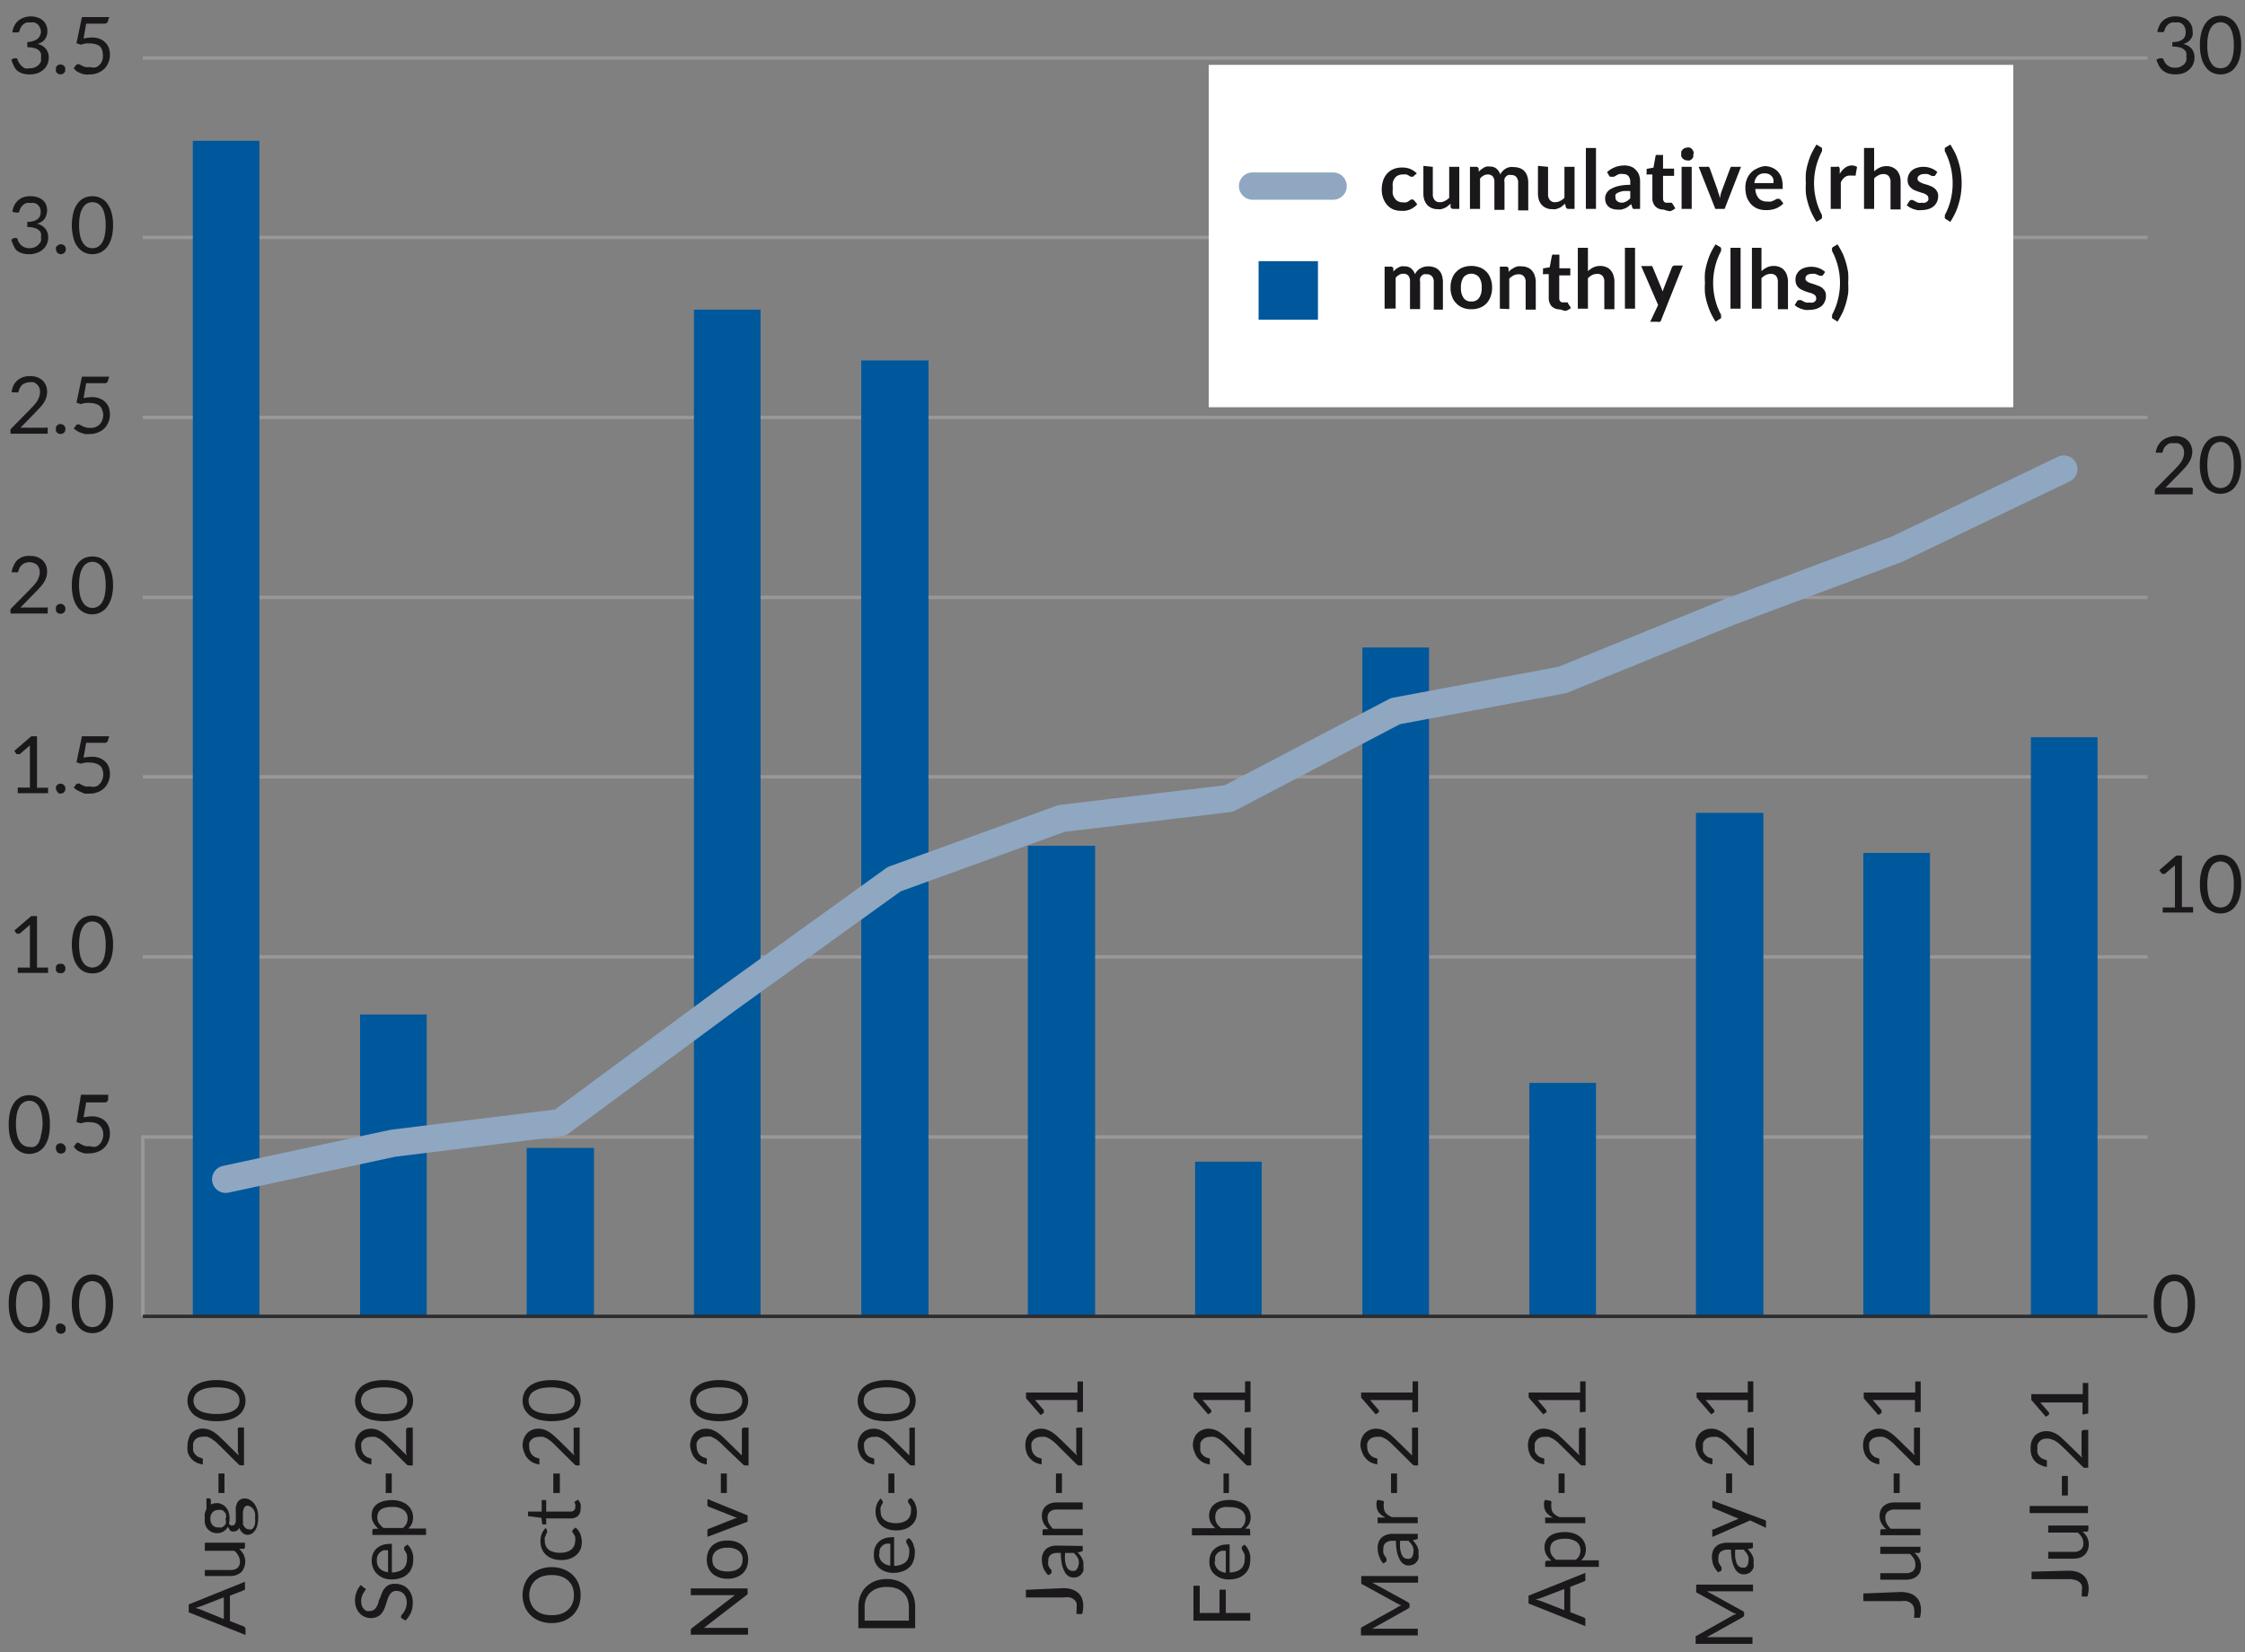 <svg id="Layer_7" data-name="Layer 7" xmlns="http://www.w3.org/2000/svg" xmlns:xlink="http://www.w3.org/1999/xlink" viewBox="0 0 164.41 121.02"><rect x="0" y="0" width="164.41" height="121.02" fill="#808080" stroke="none"/><defs><style>.axis-5,.cls-1,.cls-2,.cls-3,.cls-6{fill:none;}.cls-1{clip-rule:evenodd;}.cls-2{fill-rule:evenodd;}.cls-3{stroke:#9b9799;}.axis-5,.cls-3{stroke-width:0.25px;}.cls-4{clip-path:url(#clip-path);}.cls-5{fill:#00589c;}.cls-6{stroke:#90a7c1;stroke-linecap:round;stroke-linejoin:round;stroke-width:2px;}.cls-7{fill:#1b181c;}.axis-5{stroke:#2d2c2f;}.cls-8{fill:#fff;}</style><clipPath id="clip-path"><polygon class="cls-1" points="10.4 96.71 157.57 96.71 157.57 4.2 10.4 4.2 10.4 96.71 10.4 96.71"/></clipPath></defs><path class="cls-3" d="M157.27,96.42m-146.81,0,0-13.14H157.27M10.46,70.09H157.27M10.46,56.9H157.27M10.46,43.76H157.27M10.46,30.58H157.27M10.46,17.39H157.27M10.46,4.25H157.27"/><g class="cls-4"><path class="cls-5" d="M14.12,10.31H19V96.42H14.12V10.31Zm12.25,64h4.88V96.42H26.37V74.29Zm12.2,9.77H43.5V96.42H38.57V84.06Zm12.25-61.4H55.7V96.42H50.82V22.66Zm12.25,3.72H68v70H63.07v-70Zm12.2,35.55H80.2V96.42H75.27V61.93ZM87.52,85.09H92.4V96.42H87.52V85.09ZM99.77,47.43h4.88v49H99.77v-49ZM112,79.32h4.88v17.1H112V79.32Zm12.2-19.78h4.94V96.42h-4.94V59.54Zm12.26,2.93h4.88v34h-4.88V62.47ZM148.73,54h4.88v42.4h-4.88V54Z"/></g><g class="cls-4"><polyline class="cls-6" points="16.53 86.38 28.78 83.74 41.03 82.23 53.28 73.19 65.48 64.4 77.74 59.95 89.99 58.49 102.19 52.09 114.44 49.8 126.69 44.81 138.94 40.22 151.14 34.36"/></g><path class="cls-7" d="M160.75,95.53a3.25,3.25,0,0,1-.12.94,1.85,1.85,0,0,1-.32.66,1.48,1.48,0,0,1-.48.39,1.45,1.45,0,0,1-.59.13,1.5,1.5,0,0,1-.6-.13,1.35,1.35,0,0,1-.47-.39,1.7,1.7,0,0,1-.32-.66,3.25,3.25,0,0,1-.12-.94,3.33,3.33,0,0,1,.12-1,1.7,1.7,0,0,1,.32-.66,1.16,1.16,0,0,1,.47-.39,1.35,1.35,0,0,1,.6-.13,1.31,1.31,0,0,1,.59.13,1.26,1.26,0,0,1,.48.39,1.85,1.85,0,0,1,.32.66A3.33,3.33,0,0,1,160.75,95.53Zm-.54,0a3.53,3.53,0,0,0-.08-.8,1.48,1.48,0,0,0-.21-.52.81.81,0,0,0-.31-.28.84.84,0,0,0-.37-.09.81.81,0,0,0-.37.09.74.74,0,0,0-.31.28,1.69,1.69,0,0,0-.22.52,3.6,3.6,0,0,0-.07.8,3.56,3.56,0,0,0,.07.79,1.69,1.69,0,0,0,.22.52.77.77,0,0,0,.31.29,1,1,0,0,0,.37.08,1,1,0,0,0,.37-.08.84.84,0,0,0,.31-.29,1.48,1.48,0,0,0,.21-.52A3.5,3.5,0,0,0,160.21,95.53Z"/><path class="cls-7" d="M158.39,66.47h.89V63.64c0-.09,0-.17,0-.26l-.74.63-.06,0h-.05l-.08,0a.08.08,0,0,1-.05-.05l-.17-.22,1.24-1.07h.42v3.77h.82v.4h-2.23Z"/><path class="cls-7" d="M164.13,64.79a3.25,3.25,0,0,1-.12.94,1.85,1.85,0,0,1-.32.66,1.13,1.13,0,0,1-.48.39,1.31,1.31,0,0,1-.59.13,1.38,1.38,0,0,1-.6-.13,1.16,1.16,0,0,1-.47-.39,1.85,1.85,0,0,1-.32-.66,3.25,3.25,0,0,1-.12-.94,3.38,3.38,0,0,1,.12-1,2,2,0,0,1,.32-.66,1.35,1.35,0,0,1,.47-.39,1.54,1.54,0,0,1,.6-.13,1.45,1.45,0,0,1,.59.13,1.29,1.29,0,0,1,.48.39,2,2,0,0,1,.32.66A3.38,3.38,0,0,1,164.13,64.79Zm-.54,0a3.08,3.08,0,0,0-.08-.8,1.48,1.48,0,0,0-.21-.52.81.81,0,0,0-1.05-.28.74.74,0,0,0-.31.28,1.48,1.48,0,0,0-.21.52,4,4,0,0,0,0,1.6,1.66,1.66,0,0,0,.21.52.82.82,0,0,0,.31.28.9.9,0,0,0,.74,0,.9.9,0,0,0,.31-.28,1.66,1.66,0,0,0,.21-.52A3.08,3.08,0,0,0,163.59,64.79Z"/><path class="cls-7" d="M159.3,31.94a1.53,1.53,0,0,1,.49.07,1.2,1.2,0,0,1,.4.23,1,1,0,0,1,.26.37,1.06,1.06,0,0,1,.1.48,1.43,1.43,0,0,1-.07.43,1.93,1.93,0,0,1-.19.38,3,3,0,0,1-.27.35l-.33.35-1.1,1.12.24,0a.9.9,0,0,1,.23,0h1.39a.15.15,0,0,1,.13.05.14.14,0,0,1,0,.13v.31h-2.77V36a.52.52,0,0,1,0-.11.41.41,0,0,1,.07-.11l1.33-1.34.3-.32a2.16,2.16,0,0,0,.24-.31,2.3,2.3,0,0,0,.15-.32,1.27,1.27,0,0,0,.05-.34.79.79,0,0,0-.06-.32.63.63,0,0,0-.16-.23.51.51,0,0,0-.24-.13.88.88,0,0,0-.29,0,.93.93,0,0,0-.29,0,.58.58,0,0,0-.23.13.81.81,0,0,0-.18.19.77.77,0,0,0-.1.25.18.18,0,0,1-.07.12.16.16,0,0,1-.12,0h-.07l-.27,0a1.61,1.61,0,0,1,.16-.51,1.48,1.48,0,0,1,.29-.36,1.27,1.27,0,0,1,.41-.23A1.63,1.63,0,0,1,159.3,31.94Z"/><path class="cls-7" d="M164.13,34.06A3.33,3.33,0,0,1,164,35a2,2,0,0,1-.32.66,1.18,1.18,0,0,1-.48.38,1.31,1.31,0,0,1-.59.13,1.38,1.38,0,0,1-.6-.13,1.22,1.22,0,0,1-.47-.38,2,2,0,0,1-.32-.66,3.33,3.33,0,0,1-.12-.95,3.25,3.25,0,0,1,.12-.94,2,2,0,0,1,.32-.67,1.35,1.35,0,0,1,.47-.39,1.53,1.53,0,0,1,.6-.12,1.45,1.45,0,0,1,.59.12,1.29,1.29,0,0,1,.48.39,2,2,0,0,1,.32.67A3.25,3.25,0,0,1,164.13,34.06Zm-.54,0a3.08,3.08,0,0,0-.08-.8,1.57,1.57,0,0,0-.21-.52.9.9,0,0,0-.31-.28.81.81,0,0,0-.74,0,.82.82,0,0,0-.31.28,1.57,1.57,0,0,0-.21.52,4,4,0,0,0,0,1.6,1.57,1.57,0,0,0,.21.52.82.82,0,0,0,.31.28.81.81,0,0,0,.74,0,.9.9,0,0,0,.31-.28,1.57,1.57,0,0,0,.21-.52A3.08,3.08,0,0,0,163.59,34.06Z"/><path class="cls-7" d="M159.36,1.2a1.51,1.51,0,0,1,.48.08,1.22,1.22,0,0,1,.39.21,1.2,1.2,0,0,1,.25.34,1,1,0,0,1,.09.44,1.23,1.23,0,0,1,0,.35,1.17,1.17,0,0,1-.15.27.74.74,0,0,1-.23.2,1.11,1.11,0,0,1-.29.13,1.12,1.12,0,0,1,.61.36,1,1,0,0,1,.2.63,1.24,1.24,0,0,1-.11.52,1.14,1.14,0,0,1-.3.39,1.31,1.31,0,0,1-.43.25,2,2,0,0,1-1.11,0,1.31,1.31,0,0,1-.4-.23,1.46,1.46,0,0,1-.26-.34,3.25,3.25,0,0,1-.18-.43l.22-.1.12,0,.11,0a.12.12,0,0,1,.06.08l0,0v0a1.18,1.18,0,0,0,.1.19.7.7,0,0,0,.15.2,1.2,1.2,0,0,0,.25.16.93.93,0,0,0,.36.06.89.89,0,0,0,.38-.07,1.12,1.12,0,0,0,.28-.18.87.87,0,0,0,.16-.26.65.65,0,0,0,0-.27,1,1,0,0,0,0-.31.54.54,0,0,0-.16-.24.85.85,0,0,0-.33-.16,1.93,1.93,0,0,0-.53-.06V3.08a1.47,1.47,0,0,0,.45-.05,1,1,0,0,0,.31-.15.63.63,0,0,0,.17-.23.94.94,0,0,0,.05-.3A1,1,0,0,0,160,2a.6.6,0,0,0-.16-.22.58.58,0,0,0-.23-.13.92.92,0,0,0-.29,0,.88.88,0,0,0-.29,0,.92.92,0,0,0-.24.13.65.65,0,0,0-.17.2,1,1,0,0,0-.11.25.24.24,0,0,1-.07.12.21.21,0,0,1-.12,0h-.06l-.27,0a1.55,1.55,0,0,1,.16-.5,1.06,1.06,0,0,1,.29-.37,1.34,1.34,0,0,1,.41-.22A1.59,1.59,0,0,1,159.36,1.2Z"/><path class="cls-7" d="M164.13,3.33a3.25,3.25,0,0,1-.12.94,1.85,1.85,0,0,1-.32.66,1.13,1.13,0,0,1-.48.39,1.31,1.31,0,0,1-.59.13,1.38,1.38,0,0,1-.6-.13,1.16,1.16,0,0,1-.47-.39,1.85,1.85,0,0,1-.32-.66,3.25,3.25,0,0,1-.12-.94,3.33,3.33,0,0,1,.12-1,2,2,0,0,1,.32-.66,1.35,1.35,0,0,1,.47-.39,1.38,1.38,0,0,1,.6-.13,1.33,1.33,0,0,1,1.07.52,2,2,0,0,1,.32.66A3.33,3.33,0,0,1,164.13,3.33Zm-.54,0a3,3,0,0,0-.08-.8A1.48,1.48,0,0,0,163.3,2a.81.81,0,0,0-1.05-.28.74.74,0,0,0-.31.28,1.48,1.48,0,0,0-.21.52,3,3,0,0,0-.08.8,3.08,3.08,0,0,0,.08.8,1.51,1.51,0,0,0,.21.51.77.77,0,0,0,.31.29.9.9,0,0,0,.74,0,.84.84,0,0,0,.31-.29,1.51,1.51,0,0,0,.21-.51A3.08,3.08,0,0,0,163.59,3.33Z"/><path class="cls-7" d="M3.65,95.53a3.28,3.28,0,0,1-.11.94,2,2,0,0,1-.32.66,1.48,1.48,0,0,1-.48.39,1.54,1.54,0,0,1-.6.13,1.45,1.45,0,0,1-.59-.13,1.48,1.48,0,0,1-.48-.39,2,2,0,0,1-.32-.66,3.68,3.68,0,0,1-.11-.94,3.76,3.76,0,0,1,.11-1,2,2,0,0,1,.32-.66,1.26,1.26,0,0,1,.48-.39,1.31,1.31,0,0,1,.59-.13,1.38,1.38,0,0,1,.6.13,1.26,1.26,0,0,1,.48.39,2,2,0,0,1,.32.66A3.35,3.35,0,0,1,3.65,95.53Zm-.53,0a3.53,3.53,0,0,0-.08-.8,1.69,1.69,0,0,0-.22-.52.74.74,0,0,0-.31-.28.81.81,0,0,0-.37-.09.77.77,0,0,0-.36.09.77.77,0,0,0-.32.28,1.7,1.7,0,0,0-.21.52,4,4,0,0,0,0,1.59,1.7,1.7,0,0,0,.21.52.8.8,0,0,0,.32.29.9.9,0,0,0,.36.08,1,1,0,0,0,.37-.08.77.77,0,0,0,.31-.29A1.69,1.69,0,0,0,3,96.32,3.5,3.5,0,0,0,3.12,95.53Z"/><path class="cls-7" d="M4.1,97.28a.35.35,0,0,1,0-.14A.41.41,0,0,1,4.2,97,.36.36,0,0,1,4.6,97a.25.25,0,0,1,.12.08.44.44,0,0,1,.08.11.68.68,0,0,1,0,.14.61.61,0,0,1,0,.15.44.44,0,0,1-.08.11.25.25,0,0,1-.12.08.37.37,0,0,1-.4-.08.41.41,0,0,1-.07-.11A.33.33,0,0,1,4.1,97.28Z"/><path class="cls-7" d="M8.28,95.53a3.25,3.25,0,0,1-.12.94,2,2,0,0,1-.32.66,1.48,1.48,0,0,1-.48.39,1.43,1.43,0,0,1-1.19,0,1.35,1.35,0,0,1-.47-.39,1.7,1.7,0,0,1-.32-.66,3.25,3.25,0,0,1-.12-.94,3.33,3.33,0,0,1,.12-1,1.7,1.7,0,0,1,.32-.66,1.16,1.16,0,0,1,.47-.39,1.43,1.43,0,0,1,1.19,0,1.26,1.26,0,0,1,.48.39,2,2,0,0,1,.32.66A3.33,3.33,0,0,1,8.28,95.53Zm-.54,0a3.53,3.53,0,0,0-.08-.8,1.48,1.48,0,0,0-.21-.52.85.85,0,0,0-.68-.37.81.81,0,0,0-.37.09.74.74,0,0,0-.31.28,1.69,1.69,0,0,0-.22.52,4,4,0,0,0,0,1.59,1.69,1.69,0,0,0,.22.52.77.77,0,0,0,.31.29,1,1,0,0,0,.37.08.9.9,0,0,0,.36-.08.8.8,0,0,0,.32-.29,1.48,1.48,0,0,0,.21-.52A3.5,3.5,0,0,0,7.74,95.53Z"/><path class="cls-7" d="M3.65,82.35a3.35,3.35,0,0,1-.11,1,2.25,2.25,0,0,1-.32.66,1.33,1.33,0,0,1-.48.38,1.38,1.38,0,0,1-.6.13,1.31,1.31,0,0,1-.59-.13A1.33,1.33,0,0,1,1.07,84a2.25,2.25,0,0,1-.32-.66,3.76,3.76,0,0,1-.11-1,3.68,3.68,0,0,1,.11-.94,2.2,2.2,0,0,1,.32-.67,1.48,1.48,0,0,1,.48-.39,1.45,1.45,0,0,1,.59-.12,1.53,1.53,0,0,1,.6.12,1.48,1.48,0,0,1,.48.39,2.2,2.2,0,0,1,.32.67A3.28,3.28,0,0,1,3.65,82.35Zm-.53,0a3.66,3.66,0,0,0-.08-.8A1.81,1.81,0,0,0,2.82,81a.82.82,0,0,0-.31-.28.81.81,0,0,0-.37-.09.77.77,0,0,0-.36.09.84.84,0,0,0-.32.28,1.81,1.81,0,0,0-.21.52,3.66,3.66,0,0,0-.08.8,3.53,3.53,0,0,0,.08.8,1.81,1.81,0,0,0,.21.52.84.84,0,0,0,.32.28.77.77,0,0,0,.36.09A.81.81,0,0,0,2.51,84a.82.82,0,0,0,.31-.28A1.81,1.81,0,0,0,3,83.15,3.53,3.53,0,0,0,3.12,82.35Z"/><path class="cls-7" d="M4.1,84.11a.32.32,0,0,1,0-.14.47.47,0,0,1,.07-.12.5.5,0,0,1,.12-.08.34.34,0,0,1,.28,0,.36.36,0,0,1,.12.08A.5.5,0,0,1,4.8,84a.5.5,0,0,1,0,.28.36.36,0,0,1-.08.12.24.24,0,0,1-.12.07.34.34,0,0,1-.28,0,.29.29,0,0,1-.12-.07.35.35,0,0,1-.07-.12A.32.32,0,0,1,4.1,84.11Z"/><path class="cls-7" d="M7.92,80.5a.24.24,0,0,1-.07.18.29.29,0,0,1-.23.07H6.31l-.19,1.09a3.46,3.46,0,0,1,.6-.07,1.5,1.5,0,0,1,.58.1,1.15,1.15,0,0,1,.41.26,1.2,1.2,0,0,1,.26.4,1.59,1.59,0,0,1,.08.5,1.46,1.46,0,0,1-.12.6,1.29,1.29,0,0,1-.31.45,1.32,1.32,0,0,1-.48.29,1.59,1.59,0,0,1-.59.11,2.09,2.09,0,0,1-.35,0,1.6,1.6,0,0,1-.31-.1,1.15,1.15,0,0,1-.27-.14L5.4,84l.16-.22a.16.16,0,0,1,.14-.08.31.31,0,0,1,.13.05l.17.1.25.1a1.06,1.06,0,0,0,.33,0A.94.94,0,0,0,7,84a.69.69,0,0,0,.3-.2.81.81,0,0,0,.19-.31,1,1,0,0,0,.07-.4,1,1,0,0,0-.06-.35.77.77,0,0,0-.17-.27A.88.88,0,0,0,7,82.26a1.25,1.25,0,0,0-.4-.06,1.84,1.84,0,0,0-.33,0,2.49,2.49,0,0,0-.35.08l-.32-.09.33-2h2Z"/><path class="cls-7" d="M1.3,70.87h.89V68a2.35,2.35,0,0,1,0-.26l-.74.64a.09.09,0,0,1-.06,0H1.34a.12.12,0,0,1-.08,0,.1.1,0,0,1-.05,0l-.16-.22L2.29,67.1h.42v3.77h.81v.39H1.3Z"/><path class="cls-7" d="M4.1,70.94a.32.32,0,0,1,0-.14.47.47,0,0,1,.07-.12.5.5,0,0,1,.12-.08l.14,0,.14,0a.36.36,0,0,1,.12.08.5.5,0,0,1,.08.12.5.5,0,0,1,0,.28.37.37,0,0,1-.2.2l-.14,0-.14,0a.5.5,0,0,1-.12-.08.35.35,0,0,1-.07-.12A.32.32,0,0,1,4.1,70.94Z"/><path class="cls-7" d="M8.28,69.18a3.33,3.33,0,0,1-.12.95,2.25,2.25,0,0,1-.32.66,1.48,1.48,0,0,1-.48.39,1.54,1.54,0,0,1-1.19,0,1.35,1.35,0,0,1-.47-.39,1.85,1.85,0,0,1-.32-.66,3.78,3.78,0,0,1,0-1.89,1.7,1.7,0,0,1,.32-.66,1.16,1.16,0,0,1,.47-.39,1.43,1.43,0,0,1,1.19,0,1.26,1.26,0,0,1,.48.39,2,2,0,0,1,.32.66A3.3,3.3,0,0,1,8.28,69.18Zm-.54,0a3.5,3.5,0,0,0-.08-.79,1.63,1.63,0,0,0-.21-.53.84.84,0,0,0-.32-.28.76.76,0,0,0-.36-.08.8.8,0,0,0-.37.08.82.82,0,0,0-.31.28,1.88,1.88,0,0,0-.22.53,4,4,0,0,0,0,1.59,1.69,1.69,0,0,0,.22.52.74.74,0,0,0,.31.28.81.81,0,0,0,.37.09.85.85,0,0,0,.68-.37A1.48,1.48,0,0,0,7.66,70,3.53,3.53,0,0,0,7.74,69.18Z"/><path class="cls-7" d="M1.3,57.69h.89V54.86a2.26,2.26,0,0,1,0-.26l-.74.64-.06,0H1.34l-.08,0-.05,0L1.05,55l1.24-1.07h.42v3.77h.81v.4H1.3Z"/><path class="cls-7" d="M4.1,57.77a.32.32,0,0,1,0-.14.35.35,0,0,1,.07-.12.5.5,0,0,1,.12-.08.34.34,0,0,1,.28,0,.37.37,0,0,1,.2.2.5.5,0,0,1,0,.28.83.83,0,0,1-.08.12.35.35,0,0,1-.12.07.34.34,0,0,1-.28,0L4.2,58a.75.75,0,0,1-.07-.12A.32.32,0,0,1,4.1,57.77Z"/><path class="cls-7" d="M7.92,54.16a.24.24,0,0,1-.07.18.29.29,0,0,1-.23.07H6.31L6.12,55.5a2.7,2.7,0,0,1,.6-.07,1.5,1.5,0,0,1,.58.1,1.15,1.15,0,0,1,.41.26,1.11,1.11,0,0,1,.26.4,1.59,1.59,0,0,1,.08.5,1.38,1.38,0,0,1-.12.59,1.33,1.33,0,0,1-.31.46,1.47,1.47,0,0,1-.48.29,1.59,1.59,0,0,1-.59.1,2.07,2.07,0,0,1-.35,0L5.89,58a1.71,1.71,0,0,1-.27-.14,1.28,1.28,0,0,1-.22-.17l.16-.22a.15.15,0,0,1,.14-.07.27.27,0,0,1,.13,0,.85.85,0,0,0,.17.1,1.18,1.18,0,0,0,.25.1,1,1,0,0,0,.33,0A.94.94,0,0,0,7,57.62a.79.79,0,0,0,.3-.2.89.89,0,0,0,.19-.31,1,1,0,0,0,.07-.4,1,1,0,0,0-.06-.35.62.62,0,0,0-.17-.27A.88.88,0,0,0,7,55.92a1.25,1.25,0,0,0-.4-.06,1.84,1.84,0,0,0-.33,0,1.59,1.59,0,0,0-.35.08l-.32-.1L6,53.93h2Z"/><path class="cls-7" d="M2.21,40.72a1.57,1.57,0,0,1,.49.07,1.44,1.44,0,0,1,.4.23,1.12,1.12,0,0,1,.26.37,1.21,1.21,0,0,1,.09.48,1.18,1.18,0,0,1-.07.43,1.46,1.46,0,0,1-.18.38,2.26,2.26,0,0,1-.28.35c-.1.12-.21.23-.33.35L1.5,44.5l.23,0a.93.93,0,0,1,.23,0h1.4a.19.19,0,0,1,.13,0,.17.17,0,0,1,0,.13v.31H.77v-.18a.23.23,0,0,1,0-.11.26.26,0,0,1,.07-.11l1.33-1.34.3-.32a3.24,3.24,0,0,0,.24-.31,1.3,1.3,0,0,0,.14-.32,1,1,0,0,0,.06-.34.79.79,0,0,0-.06-.32.63.63,0,0,0-.16-.23.7.7,0,0,0-.24-.13.93.93,0,0,0-.29-.05.88.88,0,0,0-.29.05.7.7,0,0,0-.24.13.75.75,0,0,0-.27.44.22.22,0,0,1-.07.12.16.16,0,0,1-.12,0H1.12l-.27,0a1.47,1.47,0,0,1,.16-.5A1.06,1.06,0,0,1,1.3,41a1.27,1.27,0,0,1,.41-.23A1.59,1.59,0,0,1,2.21,40.72Z"/><path class="cls-7" d="M4.1,44.6a.32.32,0,0,1,0-.14.35.35,0,0,1,.07-.12.5.5,0,0,1,.12-.08.34.34,0,0,1,.28,0,.37.37,0,0,1,.2.2.5.5,0,0,1,0,.28.5.5,0,0,1-.08.12.24.24,0,0,1-.12.07.34.34,0,0,1-.28,0,.29.29,0,0,1-.12-.07.47.47,0,0,1-.07-.12A.32.32,0,0,1,4.1,44.6Z"/><path class="cls-7" d="M8.28,42.84a3.33,3.33,0,0,1-.12.95,2.25,2.25,0,0,1-.32.66A1.35,1.35,0,0,1,6.77,45a1.35,1.35,0,0,1-.6-.13,1.22,1.22,0,0,1-.47-.38,1.85,1.85,0,0,1-.32-.66,3.33,3.33,0,0,1-.12-.95,3.25,3.25,0,0,1,.12-.94,1.82,1.82,0,0,1,.32-.67,1.35,1.35,0,0,1,.47-.39,1.54,1.54,0,0,1,1.19,0,1.48,1.48,0,0,1,.48.39,2.2,2.2,0,0,1,.32.67A3.25,3.25,0,0,1,8.28,42.84Zm-.54,0a3.66,3.66,0,0,0-.08-.8,1.57,1.57,0,0,0-.21-.52.84.84,0,0,0-.32-.28.77.77,0,0,0-.36-.09.81.81,0,0,0-.37.09.82.82,0,0,0-.31.28,1.81,1.81,0,0,0-.22.52,3.66,3.66,0,0,0-.08.8,3.53,3.53,0,0,0,.08.8,1.81,1.81,0,0,0,.22.52.82.82,0,0,0,.31.28.81.81,0,0,0,.37.09.77.77,0,0,0,.36-.09.84.84,0,0,0,.32-.28,1.57,1.57,0,0,0,.21-.52A3.53,3.53,0,0,0,7.74,42.84Z"/><path class="cls-7" d="M2.21,27.55a1.57,1.57,0,0,1,.49.07,1.44,1.44,0,0,1,.4.23,1.12,1.12,0,0,1,.26.37,1.21,1.21,0,0,1,.09.48,1.18,1.18,0,0,1-.07.43,1.46,1.46,0,0,1-.18.38,2.26,2.26,0,0,1-.28.35l-.33.35L1.5,31.33l.23,0a.93.93,0,0,1,.23,0h1.4a.15.15,0,0,1,.13,0,.17.17,0,0,1,0,.12v.32H.77v-.18a.22.22,0,0,1,0-.11.26.26,0,0,1,.07-.11L2.19,30l.3-.32a3.24,3.24,0,0,0,.24-.31,1.48,1.48,0,0,0,.14-.32,1,1,0,0,0,.06-.34.76.76,0,0,0-.06-.32.56.56,0,0,0-.16-.23A.72.72,0,0,0,2.47,28a.92.92,0,0,0-.29,0,.68.68,0,0,0-.29.05.9.9,0,0,0-.24.12.82.82,0,0,0-.17.2.77.77,0,0,0-.1.25.22.22,0,0,1-.07.12.16.16,0,0,1-.12,0H1.12l-.27,0A1.61,1.61,0,0,1,1,28.21a1.12,1.12,0,0,1,.29-.36,1.27,1.27,0,0,1,.41-.23A1.59,1.59,0,0,1,2.21,27.55Z"/><path class="cls-7" d="M4.1,31.43a.32.32,0,0,1,0-.14.35.35,0,0,1,.07-.12.5.5,0,0,1,.12-.08.34.34,0,0,1,.28,0,.37.37,0,0,1,.2.2.5.5,0,0,1,0,.28.5.5,0,0,1-.08.12.35.35,0,0,1-.12.07.34.34,0,0,1-.28,0l-.12-.07a.47.47,0,0,1-.07-.12A.32.32,0,0,1,4.1,31.43Z"/><path class="cls-7" d="M7.92,27.82a.24.24,0,0,1-.07.18.29.29,0,0,1-.23.07H6.31l-.19,1.09a2.7,2.7,0,0,1,.6-.07,1.5,1.5,0,0,1,.58.1,1.15,1.15,0,0,1,.41.26,1.2,1.2,0,0,1,.26.4,1.59,1.59,0,0,1,.08.5,1.38,1.38,0,0,1-.12.59,1.33,1.33,0,0,1-.31.46,1.47,1.47,0,0,1-.48.29,1.59,1.59,0,0,1-.59.1,2.07,2.07,0,0,1-.35,0l-.31-.1a1.71,1.71,0,0,1-.27-.14l-.22-.16.16-.22a.16.16,0,0,1,.14-.08.27.27,0,0,1,.13,0,.55.55,0,0,0,.17.1.82.82,0,0,0,.25.1.82.82,0,0,0,.33.05A.94.94,0,0,0,7,31.28a.79.79,0,0,0,.3-.2.81.81,0,0,0,.19-.31,1,1,0,0,0,.07-.4A1,1,0,0,0,7.47,30a.69.69,0,0,0-.17-.27A.88.88,0,0,0,7,29.58a1.25,1.25,0,0,0-.4-.06,1.84,1.84,0,0,0-.33,0,1.59,1.59,0,0,0-.35.08l-.32-.1L6,27.59h2Z"/><path class="cls-7" d="M2.26,14.37a1.53,1.53,0,0,1,.49.08,1.07,1.07,0,0,1,.38.21.94.94,0,0,1,.25.34,1.17,1.17,0,0,1,0,.79.87.87,0,0,1-.14.27.9.9,0,0,1-.23.2,1.36,1.36,0,0,1-.3.13,1.09,1.09,0,0,1,.61.36,1,1,0,0,1,.21.63,1.27,1.27,0,0,1-.11.52,1.14,1.14,0,0,1-.3.39,1.25,1.25,0,0,1-.44.24,1.57,1.57,0,0,1-.54.09,1.84,1.84,0,0,1-.56-.08,1.2,1.2,0,0,1-.4-.23A1.27,1.27,0,0,1,1,18a2.87,2.87,0,0,1-.17-.44L1,17.44a.25.25,0,0,1,.12,0,.16.16,0,0,1,.1,0,.14.14,0,0,1,.07.08v.05l.1.19a.74.74,0,0,0,.16.2.82.82,0,0,0,.24.15.82.82,0,0,0,.37.07,1.12,1.12,0,0,0,.38-.07.77.77,0,0,0,.27-.19A.85.85,0,0,0,3,17.67a.86.86,0,0,0,0-.27,1,1,0,0,0,0-.31.46.46,0,0,0-.17-.24.74.74,0,0,0-.32-.16A2,2,0,0,0,2,16.63v-.38a2,2,0,0,0,.45-.05,1.05,1.05,0,0,0,.3-.15.66.66,0,0,0,.18-.23.94.94,0,0,0,.05-.3.75.75,0,0,0-.06-.31A.57.57,0,0,0,2.76,15a.7.7,0,0,0-.24-.13.84.84,0,0,0-.29,0,.93.93,0,0,0-.29,0,.65.65,0,0,0-.23.13.7.7,0,0,0-.18.2,1,1,0,0,0-.1.24.32.32,0,0,1-.07.13.21.21,0,0,1-.12,0H1.17l-.26-.05a1.28,1.28,0,0,1,.15-.5,1.22,1.22,0,0,1,.3-.37,1.16,1.16,0,0,1,.41-.22A1.53,1.53,0,0,1,2.26,14.37Z"/><path class="cls-7" d="M4.1,18.25a.35.35,0,0,1,0-.14A.41.41,0,0,1,4.2,18a.36.36,0,0,1,.4-.08.25.25,0,0,1,.12.08.44.44,0,0,1,.08.11.54.54,0,0,1,0,.29.44.44,0,0,1-.08.11.36.36,0,0,1-.12.08.34.34,0,0,1-.28,0,.5.5,0,0,1-.12-.08.41.41,0,0,1-.07-.11A.37.37,0,0,1,4.1,18.25Z"/><path class="cls-7" d="M8.28,16.5a3.3,3.3,0,0,1-.12.94,2,2,0,0,1-.32.66,1.48,1.48,0,0,1-.48.39,1.43,1.43,0,0,1-1.19,0,1.35,1.35,0,0,1-.47-.39,1.7,1.7,0,0,1-.32-.66,3.78,3.78,0,0,1,0-1.89,1.7,1.7,0,0,1,.32-.66,1.16,1.16,0,0,1,.47-.39,1.43,1.43,0,0,1,1.19,0,1.26,1.26,0,0,1,.48.39,2,2,0,0,1,.32.66A3.33,3.33,0,0,1,8.28,16.5Zm-.54,0a3.53,3.53,0,0,0-.08-.8,1.48,1.48,0,0,0-.21-.52.88.88,0,0,0-.32-.29.9.9,0,0,0-.36-.08,1,1,0,0,0-.37.08.85.85,0,0,0-.31.29,1.69,1.69,0,0,0-.22.52,4,4,0,0,0,0,1.59,1.69,1.69,0,0,0,.22.52.85.85,0,0,0,.31.29,1,1,0,0,0,.37.08.9.9,0,0,0,.36-.08.88.88,0,0,0,.32-.29,1.48,1.48,0,0,0,.21-.52A3.5,3.5,0,0,0,7.74,16.5Z"/><path class="cls-7" d="M2.26,1.2a1.53,1.53,0,0,1,.49.08,1.07,1.07,0,0,1,.38.21,1,1,0,0,1,.25.34,1,1,0,0,1,.09.44,1,1,0,0,1-.05.35.87.87,0,0,1-.14.27.74.74,0,0,1-.23.2,1.36,1.36,0,0,1-.3.13,1.09,1.09,0,0,1,.61.36,1,1,0,0,1,.21.63,1.24,1.24,0,0,1-.11.52,1.14,1.14,0,0,1-.3.39,1.26,1.26,0,0,1-.44.25,1.85,1.85,0,0,1-.54.08,1.84,1.84,0,0,1-.56-.08,1.2,1.2,0,0,1-.4-.23A1.27,1.27,0,0,1,1,4.8a3.2,3.2,0,0,1-.17-.43L1,4.27l.12,0,.1,0a.14.14,0,0,1,.07.08V4.4l.1.19a.74.74,0,0,0,.16.2A1.11,1.11,0,0,0,1.81,5,1,1,0,0,0,2.18,5a.92.92,0,0,0,.38-.07.91.91,0,0,0,.27-.18A.9.9,0,0,0,3,4.5a.86.86,0,0,0,0-.27,1,1,0,0,0,0-.31.56.56,0,0,0-.17-.24.74.74,0,0,0-.32-.16A2,2,0,0,0,2,3.46V3.08A1.55,1.55,0,0,0,2.44,3a1.05,1.05,0,0,0,.3-.15.66.66,0,0,0,.18-.23A.94.94,0,0,0,3,2.35.75.75,0,0,0,2.91,2a.57.57,0,0,0-.15-.22.7.7,0,0,0-.24-.13.85.85,0,0,0-.29,0,.92.92,0,0,0-.29,0A.83.83,0,0,0,1.53,2a.93.93,0,0,0-.1.25.35.35,0,0,1-.07.12.21.21,0,0,1-.12,0H1.17l-.26,0a1.33,1.33,0,0,1,.15-.5,1.22,1.22,0,0,1,.3-.37,1.34,1.34,0,0,1,.41-.22A1.53,1.53,0,0,1,2.26,1.2Z"/><path class="cls-7" d="M4.1,5.09a.4.4,0,0,1,0-.15.41.41,0,0,1,.07-.11.36.36,0,0,1,.4-.08.25.25,0,0,1,.12.08.44.44,0,0,1,.08.11.77.77,0,0,1,0,.15.59.59,0,0,1,0,.14.44.44,0,0,1-.08.11.25.25,0,0,1-.12.08.37.37,0,0,1-.4-.08.41.41,0,0,1-.07-.11A.32.32,0,0,1,4.1,5.09Z"/><path class="cls-7" d="M7.92,1.47a.25.25,0,0,1-.07.19.33.33,0,0,1-.23.07H6.31L6.12,2.82a2.7,2.7,0,0,1,.6-.07,1.72,1.72,0,0,1,.58.09,1.33,1.33,0,0,1,.41.27,1.11,1.11,0,0,1,.26.4A1.53,1.53,0,0,1,8.05,4a1.46,1.46,0,0,1-.12.6,1.33,1.33,0,0,1-.31.46,1.66,1.66,0,0,1-.48.29,1.59,1.59,0,0,1-.59.1,1.39,1.39,0,0,1-.35,0,1.58,1.58,0,0,1-.31-.09,1.71,1.71,0,0,1-.27-.14A1.28,1.28,0,0,1,5.4,5l.16-.22a.15.15,0,0,1,.14-.07.27.27,0,0,1,.13,0,.85.85,0,0,0,.17.1,1.18,1.18,0,0,0,.25.1,1,1,0,0,0,.33,0A1.13,1.13,0,0,0,7,4.94a.93.93,0,0,0,.3-.2.89.89,0,0,0,.19-.31A1,1,0,0,0,7.53,4a1,1,0,0,0-.06-.35.62.62,0,0,0-.17-.27A.88.88,0,0,0,7,3.24a1.25,1.25,0,0,0-.4-.06l-.33,0-.35.09-.32-.1L6,1.25h2Z"/><line class="axis-5" x1="10.46" y1="96.42" x2="157.27" y2="96.42"/><g id="Left_date" data-name="Left date"><path class="cls-7" d="M77.85,116.33a2.09,2.09,0,0,1,.63.08,1.36,1.36,0,0,1,.46.25,1,1,0,0,1,.29.41,1.43,1.43,0,0,1,.1.56,2,2,0,0,1-.08.59h-.16l-.17,0a.2.2,0,0,1-.08,0,.12.12,0,0,1,0-.09.5.5,0,0,1,0-.14.75.75,0,0,0,0-.23,1.16,1.16,0,0,0,0-.34.58.58,0,0,0-.18-.25.74.74,0,0,0-.32-.16,1.47,1.47,0,0,0-.45,0H75.13v-.56Z"/><path class="cls-7" d="M79.29,113.24v.23a.21.21,0,0,1,0,.12s0,0-.09.06l-.28.06a1.86,1.86,0,0,1,.19.22,1.16,1.16,0,0,1,.14.24,1,1,0,0,1,.09.26,2.66,2.66,0,0,1,0,.3,1.12,1.12,0,0,1,0,.32.74.74,0,0,1-.15.26.63.63,0,0,1-.24.18.91.91,0,0,1-.35.06.66.66,0,0,1-.33-.09.87.87,0,0,1-.29-.31,2.36,2.36,0,0,1-.21-.56,4,4,0,0,1-.08-.84h-.23a.79.79,0,0,0-.52.14.53.53,0,0,0-.17.44.93.93,0,0,0,0,.31,1.23,1.23,0,0,0,.11.23L77,115a.24.24,0,0,1,0,.13.12.12,0,0,1,0,.09.23.23,0,0,1-.07.07l-.17.09a1.9,1.9,0,0,1-.35-.52,1.81,1.81,0,0,1-.11-.63,1,1,0,0,1,.08-.44,1,1,0,0,1,.22-.32,1,1,0,0,1,.36-.2,1.53,1.53,0,0,1,.45-.06ZM79,114.58a1,1,0,0,0,0-.25.81.81,0,0,0-.07-.22,2.14,2.14,0,0,0-.13-.19,1.29,1.29,0,0,0-.16-.17H78a3.45,3.45,0,0,0,0,.6,2.37,2.37,0,0,0,.11.41.51.51,0,0,0,.18.22.35.35,0,0,0,.22.08.59.59,0,0,0,.2,0,.5.5,0,0,0,.14-.1,1.09,1.09,0,0,0,.08-.15A1.23,1.23,0,0,0,79,114.58Z"/><path class="cls-7" d="M79.29,112.45H76.35v-.3a.13.13,0,0,1,.11-.14l.32,0a1.79,1.79,0,0,1-.35-.43,1.21,1.21,0,0,1-.13-.55,1.08,1.08,0,0,1,.08-.42.9.9,0,0,1,.23-.31,1.17,1.17,0,0,1,.35-.19,1.65,1.65,0,0,1,.46-.06h1.87v.52H77.42a.79.79,0,0,0-.52.15.56.56,0,0,0-.18.46.79.79,0,0,0,.11.43,1.43,1.43,0,0,0,.29.37h2.17Z"/><path class="cls-7" d="M77.33,109.36v-1.43h.44v1.43Z"/><path class="cls-7" d="M75.09,105.9a1.63,1.63,0,0,1,.07-.5,1.26,1.26,0,0,1,.23-.39,1,1,0,0,1,.37-.26,1.06,1.06,0,0,1,.48-.1,1.18,1.18,0,0,1,.43.07,1.93,1.93,0,0,1,.38.19,3,3,0,0,1,.35.27l.35.33,1.12,1.1a2,2,0,0,1-.05-.24.9.9,0,0,1,0-.23v-1.39a.14.14,0,0,1,0-.13.13.13,0,0,1,.12-.05h.32v2.77h-.18l-.11,0a.41.41,0,0,1-.11-.07l-1.34-1.33c-.11-.12-.22-.22-.32-.31a3.09,3.09,0,0,0-.31-.23,2.3,2.3,0,0,0-.32-.15,1.27,1.27,0,0,0-.34,0,.79.79,0,0,0-.32.06.56.56,0,0,0-.23.16.59.59,0,0,0-.14.23,1,1,0,0,0,0,.3.9.9,0,0,0,.17.52,1.12,1.12,0,0,0,.2.18.77.77,0,0,0,.25.1.18.18,0,0,1,.12.07.16.16,0,0,1,0,.12v0a.08.08,0,0,1,0,0l0,.27a1.61,1.61,0,0,1-.51-.16,1.31,1.31,0,0,1-.36-.3,1.13,1.13,0,0,1-.23-.4A1.63,1.63,0,0,1,75.09,105.9Z"/><path class="cls-7" d="M78.89,103.44v-.89H75.8l.64.74,0,.06a.13.13,0,0,1,0,.06.24.24,0,0,1,0,.08l0,0-.23.16-1.07-1.23V102h3.77v-.81h.4v2.22Z"/></g><g id="Left_date-2" data-name="Left date"><path class="cls-7" d="M87.4,116.15h.46v2h1.45v-1.71h.46v1.71h1.79v.56H87.4Z"/><path class="cls-7" d="M88.57,114.35a1.3,1.3,0,0,1,.09-.49,1,1,0,0,1,.26-.38,1.15,1.15,0,0,1,.41-.26,1.6,1.6,0,0,1,.56-.09.3.3,0,0,1,.16,0s0,0,0,.1v1.95a1.44,1.44,0,0,0,.49-.08.94.94,0,0,0,.34-.19.72.72,0,0,0,.2-.29.87.87,0,0,0,.07-.37,1.13,1.13,0,0,0,0-.34c0-.09-.07-.17-.1-.24a.85.85,0,0,0-.1-.17.24.24,0,0,1,0-.12.11.11,0,0,1,0-.1l.19-.14a1.14,1.14,0,0,1,.2.23,2.44,2.44,0,0,1,.14.28,1.67,1.67,0,0,1,.08.32,1.73,1.73,0,0,1,0,.32,1.69,1.69,0,0,1-.1.56,1.14,1.14,0,0,1-.31.44,1.27,1.27,0,0,1-.49.3,2,2,0,0,1-.67.1,1.7,1.7,0,0,1-.57-.09,1.47,1.47,0,0,1-.47-.28,1.11,1.11,0,0,1-.3-.43A1.32,1.32,0,0,1,88.57,114.35Zm.38,0a.82.82,0,0,0,.22.59,1,1,0,0,0,.6.26v-1.6a1.14,1.14,0,0,0-.33,0,.74.74,0,0,0-.26.15A.66.66,0,0,0,89,114,.79.79,0,0,0,89,114.34Z"/><path class="cls-7" d="M91.56,112.46H87.29v-.52H89a1.9,1.9,0,0,1-.34-.42,1.17,1.17,0,0,1,0-1,1,1,0,0,1,.29-.35,1.41,1.41,0,0,1,.46-.22,2.57,2.57,0,0,1,.65-.08,1.89,1.89,0,0,1,.6.09,1.51,1.51,0,0,1,.49.25,1.13,1.13,0,0,1,.32.4,1.18,1.18,0,0,1,.12.53,1.07,1.07,0,0,1-.11.49,1.1,1.1,0,0,1-.31.34l.27,0a.12.12,0,0,1,.11.13ZM89,111.14a.84.84,0,0,0,.11.45,1.53,1.53,0,0,0,.33.35h1.42a.85.85,0,0,0,.27-.31,1,1,0,0,0,.08-.38.74.74,0,0,0-.29-.63,1.38,1.38,0,0,0-.84-.22,1.76,1.76,0,0,0-.49,0,1,1,0,0,0-.34.14.61.61,0,0,0-.19.24A.78.78,0,0,0,89,111.14Z"/><path class="cls-7" d="M89.6,109.36v-1.43H90v1.43Z"/><path class="cls-7" d="M87.36,105.9a1.53,1.53,0,0,1,.07-.49,1.2,1.2,0,0,1,.23-.4,1,1,0,0,1,.37-.26,1.06,1.06,0,0,1,.48-.1,1.43,1.43,0,0,1,.43.07,1.93,1.93,0,0,1,.38.19,3,3,0,0,1,.35.27l.35.33,1.12,1.1a2,2,0,0,1,0-.24.9.9,0,0,1,0-.23v-1.39a.17.17,0,0,1,.18-.18h.31v2.77h-.18l-.11,0a.41.41,0,0,1-.11-.07l-1.34-1.33-.32-.31a3.09,3.09,0,0,0-.31-.23,2.3,2.3,0,0,0-.32-.15,1.27,1.27,0,0,0-.34,0,.79.79,0,0,0-.32.06.65.65,0,0,0-.37.4.88.88,0,0,0,0,.29.93.93,0,0,0,0,.29.71.71,0,0,0,.12.23,1.12,1.12,0,0,0,.2.18.77.77,0,0,0,.25.1.18.18,0,0,1,.12.07.16.16,0,0,1,0,.12V107l0,.27a1.61,1.61,0,0,1-.51-.16,1.31,1.31,0,0,1-.36-.3,1.13,1.13,0,0,1-.23-.4A1.63,1.63,0,0,1,87.36,105.9Z"/><path class="cls-7" d="M91.16,103.45v-.9H88.07l.64.75,0,0a.13.13,0,0,1,0,.06.24.24,0,0,1,0,.08l0,0-.23.16-1.07-1.23V102h3.77v-.82h.4v2.23Z"/></g><g id="Left_date-3" data-name="Left date"><path class="cls-7" d="M139.2,116.61a2.08,2.08,0,0,1,.63.09,1.14,1.14,0,0,1,.46.25,1,1,0,0,1,.29.41,1.4,1.4,0,0,1,.1.56,2,2,0,0,1-.08.58h-.16l-.17,0a.11.11,0,0,1-.08,0,.13.13,0,0,1,0-.1.39.39,0,0,1,0-.13.82.82,0,0,0,0-.24.93.93,0,0,0-.05-.34.64.64,0,0,0-.18-.25.91.91,0,0,0-.31-.16,2,2,0,0,0-.46,0h-2.73v-.56Z"/><path class="cls-7" d="M137.7,115.23h1.87a.79.79,0,0,0,.52-.15.57.57,0,0,0,.18-.46.88.88,0,0,0-.1-.43,1.52,1.52,0,0,0-.3-.37H137.7v-.52h2.94v.31a.14.14,0,0,1-.11.14l-.32,0a1.58,1.58,0,0,1,.35.43,1.2,1.2,0,0,1,.12.55,1.09,1.09,0,0,1-.07.42.9.9,0,0,1-.23.31,1.17,1.17,0,0,1-.35.19,1.65,1.65,0,0,1-.46.06H137.7Z"/><path class="cls-7" d="M140.64,112.45H137.7v-.3a.13.13,0,0,1,.11-.14l.32,0a1.54,1.54,0,0,1-.34-.43,1.1,1.1,0,0,1-.14-.55,1.08,1.08,0,0,1,.08-.42.9.9,0,0,1,.23-.31,1.31,1.31,0,0,1,.35-.19,1.65,1.65,0,0,1,.46-.06h1.87v.52h-1.87a.81.81,0,0,0-.52.15.56.56,0,0,0-.18.46.79.79,0,0,0,.11.43,1.43,1.43,0,0,0,.29.37h2.17Z"/><path class="cls-7" d="M138.68,109.36v-1.43h.44v1.43Z"/><path class="cls-7" d="M136.44,105.9a1.63,1.63,0,0,1,.07-.5,1.26,1.26,0,0,1,.23-.39,1,1,0,0,1,.37-.26,1.06,1.06,0,0,1,.48-.1,1.18,1.18,0,0,1,.43.07,1.93,1.93,0,0,1,.38.19,3,3,0,0,1,.35.27l.35.33,1.12,1.1a2,2,0,0,1-.05-.24.9.9,0,0,1,0-.23v-1.39a.17.17,0,0,1,0-.13.14.14,0,0,1,.13-.05h.31v2.77h-.18l-.11,0a.41.41,0,0,1-.11-.07l-1.34-1.33c-.11-.12-.22-.22-.32-.31a3.09,3.09,0,0,0-.31-.23,1.87,1.87,0,0,0-.32-.15,1.27,1.27,0,0,0-.34,0,.79.79,0,0,0-.32.06.63.63,0,0,0-.23.16.74.74,0,0,0-.14.23,1.36,1.36,0,0,0,0,.3.93.93,0,0,0,.05.29.58.58,0,0,0,.13.23.81.81,0,0,0,.19.18.77.77,0,0,0,.25.1.18.18,0,0,1,.12.07.16.16,0,0,1,0,.12v0a.08.08,0,0,1,0,0l0,.27a1.61,1.61,0,0,1-.51-.16,1.31,1.31,0,0,1-.36-.3,1.13,1.13,0,0,1-.23-.4A1.63,1.63,0,0,1,136.44,105.9Z"/><path class="cls-7" d="M140.24,103.44v-.89h-3.09l.64.74,0,.06a.13.13,0,0,1,0,.06.12.12,0,0,1,0,.08.1.1,0,0,1,0,0l-.23.16-1.07-1.23V102h3.77v-.81h.4v2.22Z"/></g><g id="Left_date-4" data-name="Left date"><path class="cls-7" d="M151.47,115.05a2,2,0,0,1,.63.08,1.36,1.36,0,0,1,.46.25,1,1,0,0,1,.29.41,1.43,1.43,0,0,1,.11.56,2.06,2.06,0,0,1-.09.59l-.16,0h-.17a.2.2,0,0,1-.08,0,.12.12,0,0,1,0-.09.44.44,0,0,1,0-.14.79.79,0,0,0,0-.23.9.9,0,0,0,0-.34.68.68,0,0,0-.18-.26.9.9,0,0,0-.31-.15,1.56,1.56,0,0,0-.46-.06h-2.73v-.55Z"/><path class="cls-7" d="M150,113.67h1.87a.74.74,0,0,0,.52-.16.56.56,0,0,0,.18-.46.94.94,0,0,0-.1-.43,1.69,1.69,0,0,0-.3-.36H150v-.52h2.94v.31a.14.14,0,0,1-.11.14l-.32,0a1.44,1.44,0,0,1,.35.43,1.19,1.19,0,0,1,0,1,.86.86,0,0,1-.23.3.85.85,0,0,1-.35.19,1.65,1.65,0,0,1-.46.06H150Z"/><path class="cls-7" d="M148.64,110.31h4.27v.52h-4.27Z"/><path class="cls-7" d="M151,109.54v-1.43h.44v1.43Z"/><path class="cls-7" d="M148.71,106.07a1.57,1.57,0,0,1,.07-.49,1.44,1.44,0,0,1,.23-.4,1.12,1.12,0,0,1,.37-.26,1.21,1.21,0,0,1,.48-.09,1.18,1.18,0,0,1,.43.07,1.46,1.46,0,0,1,.38.18,2.26,2.26,0,0,1,.35.28l.35.33,1.12,1.09a1.89,1.89,0,0,1-.05-.23.93.93,0,0,1,0-.23v-1.4a.15.15,0,0,1,.05-.13.17.17,0,0,1,.12-.05h.32v2.77h-.18a.22.22,0,0,1-.11,0,.26.26,0,0,1-.11-.07l-1.34-1.33-.32-.3a3.24,3.24,0,0,0-.31-.24,1.48,1.48,0,0,0-.32-.14,1,1,0,0,0-.34-.06.79.79,0,0,0-.32.06.63.63,0,0,0-.23.16.72.72,0,0,0-.14.24,1.35,1.35,0,0,0,0,.29.88.88,0,0,0,0,.29.7.7,0,0,0,.13.24.61.61,0,0,0,.19.17.77.77,0,0,0,.25.1.22.22,0,0,1,.12.07.16.16,0,0,1,0,.12v.07l0,.27a1.47,1.47,0,0,1-.5-.16A1.06,1.06,0,0,1,149,107a1.27,1.27,0,0,1-.23-.41A1.59,1.59,0,0,1,148.71,106.07Z"/><path class="cls-7" d="M152.51,103.62v-.89h-3.09l.64.74,0,.06a.09.09,0,0,1,0,0,.19.19,0,0,1,0,.08l0,0-.23.17-1.07-1.24v-.42h3.77v-.82h.4v2.23Z"/></g><g id="Left_date-5" data-name="Left date"><path class="cls-7" d="M17.94,115.86v.44a.21.21,0,0,1,0,.12l-.1.07-1,.39v1.86l1,.39a.16.16,0,0,1,.09.07.17.17,0,0,1,.05.12v.44l-4.16-1.66v-.58Zm-1.55,2.73V117l-1.69.66-.39.12.22.06.17.06Z"/><path class="cls-7" d="M15,115h1.87a.81.81,0,0,0,.52-.15.58.58,0,0,0,.18-.47.88.88,0,0,0-.11-.42,1.17,1.17,0,0,0-.3-.37H15V113h2.94v.31a.14.14,0,0,1-.11.14l-.32,0a1.54,1.54,0,0,1,.34.43,1.19,1.19,0,0,1,0,1,.87.87,0,0,1-.22.31,1.31,1.31,0,0,1-.35.19,1.65,1.65,0,0,1-.46.06H15Z"/><path class="cls-7" d="M15,111.21a1.37,1.37,0,0,1,0-.36,1.66,1.66,0,0,1,.12-.31v-.79h.2q.09,0,.12.12l0,.33a1,1,0,0,1,.42-.1.8.8,0,0,1,.39.09.76.76,0,0,1,.3.23.81.81,0,0,1,.19.34,1.33,1.33,0,0,1,.07.45,1.2,1.2,0,0,1-.05.38.45.45,0,0,0,.13.14.2.2,0,0,0,.14,0,.19.19,0,0,0,.16-.08.62.62,0,0,0,.08-.23,2.69,2.69,0,0,0,0-.31v-.36a2.1,2.1,0,0,1,0-.36,1.33,1.33,0,0,1,.11-.32.61.61,0,0,1,.2-.22.59.59,0,0,1,.34-.09.71.71,0,0,1,.37.1,1,1,0,0,1,.32.27,1.58,1.58,0,0,1,.22.43,1.73,1.73,0,0,1,.08.58,2.34,2.34,0,0,1-.06.56,1.24,1.24,0,0,1-.17.4.71.71,0,0,1-.25.24.51.51,0,0,1-.29.08.49.49,0,0,1-.37-.14.84.84,0,0,1-.25-.37.49.49,0,0,1-.15.19.42.42,0,0,1-.26.08l-.13,0-.14-.07L16.8,112a.5.5,0,0,1-.11-.17.93.93,0,0,1-.33.35.89.89,0,0,1-.47.12,1,1,0,0,1-.39-.08,1.33,1.33,0,0,1-.3-.23,1,1,0,0,1-.18-.36A1.23,1.23,0,0,1,15,111.21Zm1.55,0a1.11,1.11,0,0,0,0-.28.63.63,0,0,0-.31-.33,1,1,0,0,0-.24,0,.58.58,0,0,0-.43.17.65.65,0,0,0-.16.48.64.64,0,0,0,.16.47.57.57,0,0,0,.43.16.67.67,0,0,0,.24,0,.57.57,0,0,0,.18-.12.53.53,0,0,0,.13-.2A1.1,1.1,0,0,0,16.5,111.21Zm1.58-.92a.28.28,0,0,0-.18.06.44.44,0,0,0-.1.16,1.31,1.31,0,0,0-.06.25,2.53,2.53,0,0,0,0,.28v.31a1.54,1.54,0,0,1,0,.3.77.77,0,0,0,.19.27.36.36,0,0,0,.27.1.37.37,0,0,0,.18,0,.39.39,0,0,0,.15-.16.78.78,0,0,0,.1-.26,1.9,1.9,0,0,0,0-.37,2.22,2.22,0,0,0,0-.38,1,1,0,0,0-.11-.28.69.69,0,0,0-.17-.17A.43.43,0,0,0,18.08,110.29Z"/><path class="cls-7" d="M16,109.36v-1.43h.44v1.43Z"/><path class="cls-7" d="M13.73,105.9a1.53,1.53,0,0,1,.08-.49A1.05,1.05,0,0,1,14,105a1,1,0,0,1,.36-.26,1.13,1.13,0,0,1,.49-.1,1.49,1.49,0,0,1,.43.07,1.93,1.93,0,0,1,.38.19,3,3,0,0,1,.35.27l.35.33,1.11,1.1c0-.08,0-.16-.05-.24a1.79,1.79,0,0,1,0-.23v-1.39a.17.17,0,0,1,0-.13.17.17,0,0,1,.13-.05h.32v2.77h-.18l-.11,0a.41.41,0,0,1-.11-.07l-1.34-1.33-.32-.31-.31-.23a2.3,2.3,0,0,0-.32-.15,1.29,1.29,0,0,0-.35,0,.83.83,0,0,0-.32.06.6.6,0,0,0-.22.16.63.63,0,0,0-.14.24.88.88,0,0,0,0,.29.92.92,0,0,0,0,.29.73.73,0,0,0,.13.23.86.86,0,0,0,.2.18.69.69,0,0,0,.25.1.24.24,0,0,1,.12.07.21.21,0,0,1,0,.12V107l0,.27a1.63,1.63,0,0,1-.5-.16,1.35,1.35,0,0,1-.37-.3,1.29,1.29,0,0,1-.22-.4A1.64,1.64,0,0,1,13.73,105.9Z"/><path class="cls-7" d="M15.86,101.09a3.25,3.25,0,0,1,.94.12,1.7,1.7,0,0,1,.66.32,1.13,1.13,0,0,1,.39.48,1.4,1.4,0,0,1,0,1.18,1.26,1.26,0,0,1-.39.48,2,2,0,0,1-.66.32,3.68,3.68,0,0,1-.94.11,3.82,3.82,0,0,1-.95-.11,2.25,2.25,0,0,1-.66-.32,1.48,1.48,0,0,1-.39-.48,1.4,1.4,0,0,1,0-1.18,1.29,1.29,0,0,1,.39-.48,1.85,1.85,0,0,1,.66-.32A3.38,3.38,0,0,1,15.86,101.09Zm0,.53a3.53,3.53,0,0,0-.8.08,1.69,1.69,0,0,0-.52.22.74.74,0,0,0-.28.31.81.81,0,0,0,0,.74.74.74,0,0,0,.28.31,1.48,1.48,0,0,0,.52.21,3.53,3.53,0,0,0,.8.08,3.59,3.59,0,0,0,.8-.08,1.66,1.66,0,0,0,.52-.21.82.82,0,0,0,.28-.31.9.9,0,0,0,0-.74.82.82,0,0,0-.28-.31,1.94,1.94,0,0,0-.52-.22A3.59,3.59,0,0,0,15.86,101.62Z"/></g><g id="Left_date-6" data-name="Left date"><path class="cls-7" d="M26.7,116.34a.18.18,0,0,1,.07,0,.15.15,0,0,1,0,.08.21.21,0,0,1-.05.11l-.11.17a.9.9,0,0,0-.11.24,1.06,1.06,0,0,0-.05.34,1.14,1.14,0,0,0,.05.33.69.69,0,0,0,.14.24.51.51,0,0,0,.21.15.66.66,0,0,0,.25,0,.48.48,0,0,0,.29-.09.69.69,0,0,0,.19-.22,1.55,1.55,0,0,0,.14-.32c0-.12.08-.24.13-.37s.09-.24.14-.36a1.16,1.16,0,0,1,.2-.32.86.86,0,0,1,.3-.23,1,1,0,0,1,.44-.08,1.44,1.44,0,0,1,.51.09,1,1,0,0,1,.41.27,1.23,1.23,0,0,1,.28.44,1.55,1.55,0,0,1,.1.59,1.73,1.73,0,0,1-.14.73,1.78,1.78,0,0,1-.4.57l-.27-.16-.05-.06a.19.19,0,0,1,0-.07.24.24,0,0,1,.06-.14,1.15,1.15,0,0,0,.15-.2,1.46,1.46,0,0,0,.14-.28,1.21,1.21,0,0,0,.07-.41,1,1,0,0,0-.06-.36.93.93,0,0,0-.15-.26.81.81,0,0,0-.24-.17.81.81,0,0,0-.31-.06.5.5,0,0,0-.31.09.7.7,0,0,0-.2.22,1.55,1.55,0,0,0-.14.32l-.12.37a2.67,2.67,0,0,1-.14.36,1.16,1.16,0,0,1-.2.32.87.87,0,0,1-.31.22,1,1,0,0,1-.46.09,1.07,1.07,0,0,1-.43-.09,1,1,0,0,1-.36-.24,1.2,1.2,0,0,1-.26-.4,1.58,1.58,0,0,1-.1-.55,1.62,1.62,0,0,1,.12-.64,1.36,1.36,0,0,1,.31-.5Z"/><path class="cls-7" d="M27.22,114.31a1.3,1.3,0,0,1,.09-.49,1.16,1.16,0,0,1,.26-.39,1.29,1.29,0,0,1,.41-.25,1.6,1.6,0,0,1,.56-.09.3.3,0,0,1,.16,0s0,0,0,.09v2a1.38,1.38,0,0,0,.48-.08.91.91,0,0,0,.35-.19.72.72,0,0,0,.2-.29.92.92,0,0,0,.07-.38,1.11,1.11,0,0,0,0-.33c0-.09-.07-.17-.1-.24a.85.85,0,0,0-.1-.17.24.24,0,0,1,0-.12.11.11,0,0,1,.05-.1l.18-.14a.93.93,0,0,1,.21.23,2.44,2.44,0,0,1,.14.28,3,3,0,0,1,.08.32,1.66,1.66,0,0,1,0,.32,1.47,1.47,0,0,1-.11.56,1,1,0,0,1-.3.44,1.14,1.14,0,0,1-.49.29,2,2,0,0,1-.67.11,1.81,1.81,0,0,1-.58-.09,1.53,1.53,0,0,1-.46-.28,1.25,1.25,0,0,1-.31-.43A1.48,1.48,0,0,1,27.22,114.31Zm.38,0a.78.78,0,0,0,.22.59,1,1,0,0,0,.6.26v-1.6a1.14,1.14,0,0,0-.33,0,.74.74,0,0,0-.26.15.66.66,0,0,0-.17.23A.79.79,0,0,0,27.6,114.3Z"/><path class="cls-7" d="M31.2,112.43H27.27v-.31a.13.13,0,0,1,.11-.14l.34,0a1.48,1.48,0,0,1-.36-.43,1,1,0,0,1-.14-.56,1.14,1.14,0,0,1,.09-.46,1.07,1.07,0,0,1,.29-.35,1.46,1.46,0,0,1,.47-.22,2.57,2.57,0,0,1,.65-.08,1.89,1.89,0,0,1,.6.09,1.51,1.51,0,0,1,.49.25,1.26,1.26,0,0,1,.32.4,1.12,1.12,0,0,1,.12.53,1,1,0,0,1-.09.46,1.1,1.1,0,0,1-.26.35h1.3Zm-3.57-1.31a.84.84,0,0,0,.12.45,1.53,1.53,0,0,0,.33.35H29.5a.8.8,0,0,0,.27-.32.92.92,0,0,0,.08-.38.71.71,0,0,0-.3-.62,1.32,1.32,0,0,0-.83-.22,1.76,1.76,0,0,0-.49.05,1,1,0,0,0-.34.14.55.55,0,0,0-.19.24A.78.78,0,0,0,27.63,111.12Z"/><path class="cls-7" d="M28.25,109.36v-1.43h.44v1.43Z"/><path class="cls-7" d="M26,105.9a1.64,1.64,0,0,1,.08-.5,1.26,1.26,0,0,1,.23-.39,1,1,0,0,1,.36-.26,1.13,1.13,0,0,1,.49-.1,1.18,1.18,0,0,1,.43.07,1.93,1.93,0,0,1,.38.19,3,3,0,0,1,.35.27l.35.33,1.12,1.1a2,2,0,0,1-.05-.24.9.9,0,0,1,0-.23v-1.39a.14.14,0,0,1,.05-.13.13.13,0,0,1,.12-.05h.32v2.77H30l-.11,0a.41.41,0,0,1-.11-.07l-1.34-1.33c-.11-.12-.22-.22-.32-.31a3.09,3.09,0,0,0-.31-.23,2.3,2.3,0,0,0-.32-.15,1.27,1.27,0,0,0-.34,0,.76.76,0,0,0-.32.06.56.56,0,0,0-.23.16.59.59,0,0,0-.14.23,1,1,0,0,0,0,.3.9.9,0,0,0,.17.52.86.86,0,0,0,.2.18.77.77,0,0,0,.25.1.2.2,0,0,1,.12.07.16.16,0,0,1,0,.12V107l0,.27a1.61,1.61,0,0,1-.51-.16,1.31,1.31,0,0,1-.36-.3,1.13,1.13,0,0,1-.23-.4A1.64,1.64,0,0,1,26,105.9Z"/><path class="cls-7" d="M28.13,101.09a3.68,3.68,0,0,1,.94.11,2,2,0,0,1,.66.32,1.26,1.26,0,0,1,.39.48,1.38,1.38,0,0,1,.13.6,1.31,1.31,0,0,1-.13.59,1.26,1.26,0,0,1-.39.48,2,2,0,0,1-.66.32,4.07,4.07,0,0,1-1.88,0,2.2,2.2,0,0,1-.67-.32,1.48,1.48,0,0,1-.39-.48,1.45,1.45,0,0,1-.13-.59,1.54,1.54,0,0,1,.13-.6,1.48,1.48,0,0,1,.39-.48,2.2,2.2,0,0,1,.67-.32A3.68,3.68,0,0,1,28.13,101.09Zm0,.53a3.59,3.59,0,0,0-.8.08,1.81,1.81,0,0,0-.52.22.74.74,0,0,0-.28.31.81.81,0,0,0-.09.37.84.84,0,0,0,.09.37.81.81,0,0,0,.28.31,1.57,1.57,0,0,0,.52.21,4,4,0,0,0,1.6,0,1.57,1.57,0,0,0,.52-.21.9.9,0,0,0,.28-.31.84.84,0,0,0,.09-.37.81.81,0,0,0-.09-.37.82.82,0,0,0-.28-.31,1.81,1.81,0,0,0-.52-.22A3.59,3.59,0,0,0,28.13,101.62Z"/></g><g id="Left_date-7" data-name="Left date"><path class="cls-7" d="M40.4,114.79a2.39,2.39,0,0,1,.86.15,2.15,2.15,0,0,1,.67.41,2,2,0,0,1,.44.65,2.28,2.28,0,0,1,.15.84,2.32,2.32,0,0,1-.15.84,1.92,1.92,0,0,1-.44.64,2,2,0,0,1-.67.42,2.54,2.54,0,0,1-1.72,0,2,2,0,0,1-.67-.42,1.92,1.92,0,0,1-.44-.64,2.32,2.32,0,0,1-.16-.84,2.28,2.28,0,0,1,.16-.84,2,2,0,0,1,.44-.65,2.15,2.15,0,0,1,.67-.41A2.39,2.39,0,0,1,40.4,114.79Zm0,.58a2.17,2.17,0,0,0-.69.1,1.44,1.44,0,0,0-.51.3,1.16,1.16,0,0,0-.32.46,1.51,1.51,0,0,0-.12.61,1.54,1.54,0,0,0,.12.61,1.23,1.23,0,0,0,.32.46,1.44,1.44,0,0,0,.51.3,2.17,2.17,0,0,0,.69.1,2.13,2.13,0,0,0,.69-.1,1.44,1.44,0,0,0,.51-.3,1.23,1.23,0,0,0,.32-.46,1.54,1.54,0,0,0,.11-.61,1.51,1.51,0,0,0-.11-.61,1.16,1.16,0,0,0-.32-.46,1.44,1.44,0,0,0-.51-.3A2.13,2.13,0,0,0,40.4,115.37Z"/><path class="cls-7" d="M40.06,112.1l0,0a.14.14,0,0,1,0,.07.16.16,0,0,1,0,.1l-.08.12c0,.06,0,.12-.08.19a1.14,1.14,0,0,0,0,.28.92.92,0,0,0,.07.38.85.85,0,0,0,.22.28,1,1,0,0,0,.36.16,1.6,1.6,0,0,0,.46.06,1.68,1.68,0,0,0,.47-.06,1.14,1.14,0,0,0,.35-.17.81.81,0,0,0,.29-.62,1,1,0,0,0,0-.32.93.93,0,0,0-.1-.2.73.73,0,0,0-.1-.13.17.17,0,0,1,0-.11.09.09,0,0,1,.05-.09l.18-.15a1.11,1.11,0,0,1,.35.48,1.73,1.73,0,0,1,.11.6,1.46,1.46,0,0,1-.1.52,1.31,1.31,0,0,1-.3.41,1.53,1.53,0,0,1-.47.27,1.83,1.83,0,0,1-.64.1,2,2,0,0,1-.61-.09,1.42,1.42,0,0,1-.48-.27,1.13,1.13,0,0,1-.31-.43,1.38,1.38,0,0,1-.12-.59,1.54,1.54,0,0,1,.1-.55,1.22,1.22,0,0,1,.29-.42Z"/><path class="cls-7" d="M42.52,110.5a.73.73,0,0,1-.19.54.8.8,0,0,1-.56.18H40v.36a.11.11,0,0,1,0,.08s0,0-.08,0h-.21l-.06-.48-.91-.12a.1.1,0,0,1-.07,0,.11.11,0,0,1,0-.08v-.26h1v-.84H40v.84h1.76a.38.38,0,0,0,.28-.09.32.32,0,0,0,.09-.23.52.52,0,0,0,0-.14,1.17,1.17,0,0,0,0-.11l-.05-.07a.17.17,0,0,1,0,0,.1.1,0,0,1,0-.08l.25-.15a1.13,1.13,0,0,1,.19.32A1.07,1.07,0,0,1,42.52,110.5Z"/><path class="cls-7" d="M40.52,109.36v-1.43H41v1.43Z"/><path class="cls-7" d="M38.27,105.9a1.64,1.64,0,0,1,.08-.5,1.26,1.26,0,0,1,.23-.39,1,1,0,0,1,.36-.26,1.13,1.13,0,0,1,.49-.1,1.18,1.18,0,0,1,.43.07,1.93,1.93,0,0,1,.38.19,3,3,0,0,1,.35.27l.35.33,1.12,1.1a2,2,0,0,1-.05-.24.9.9,0,0,1,0-.23v-1.39a.14.14,0,0,1,0-.13.13.13,0,0,1,.12-.05h.32v2.77H42.3l-.11,0a.41.41,0,0,1-.11-.07l-1.34-1.33c-.11-.12-.22-.22-.32-.31a3.09,3.09,0,0,0-.31-.23,2.3,2.3,0,0,0-.32-.15,1.27,1.27,0,0,0-.34,0,.76.76,0,0,0-.32.06.56.56,0,0,0-.23.16.59.59,0,0,0-.14.23,1,1,0,0,0,0,.3.9.9,0,0,0,.17.52.86.86,0,0,0,.2.18.77.77,0,0,0,.25.1.18.18,0,0,1,.12.07.16.16,0,0,1,0,.12V107l0,.27a1.61,1.61,0,0,1-.51-.16,1.31,1.31,0,0,1-.36-.3,1.13,1.13,0,0,1-.23-.4A1.64,1.64,0,0,1,38.27,105.9Z"/><path class="cls-7" d="M40.4,101.09a3.68,3.68,0,0,1,.94.11,2,2,0,0,1,.66.32,1.26,1.26,0,0,1,.39.48,1.38,1.38,0,0,1,.13.6,1.31,1.31,0,0,1-.13.59,1.26,1.26,0,0,1-.39.48,2,2,0,0,1-.66.32,4.07,4.07,0,0,1-1.88,0,2.2,2.2,0,0,1-.67-.32,1.48,1.48,0,0,1-.39-.48,1.45,1.45,0,0,1-.13-.59,1.54,1.54,0,0,1,.13-.6,1.48,1.48,0,0,1,.39-.48,2.2,2.2,0,0,1,.67-.32A3.68,3.68,0,0,1,40.4,101.09Zm0,.53a3.59,3.59,0,0,0-.8.08,1.81,1.81,0,0,0-.52.22.74.74,0,0,0-.28.31.81.81,0,0,0-.09.37.84.84,0,0,0,.09.37.81.81,0,0,0,.28.31,1.57,1.57,0,0,0,.52.21,4,4,0,0,0,1.6,0,1.57,1.57,0,0,0,.52-.21A.9.9,0,0,0,42,103a.84.84,0,0,0,.09-.37.81.81,0,0,0-.09-.37.82.82,0,0,0-.28-.31,1.81,1.81,0,0,0-.52-.22A3.59,3.59,0,0,0,40.4,101.62Z"/></g><g id="Left_date-8" data-name="Left date"><path class="cls-7" d="M50.61,119.33a.22.22,0,0,1,.08-.09l3.13-2.4H50.59v-.49h4.16v.28a.18.18,0,0,1,0,.11.28.28,0,0,1-.07.09l-3.13,2.41h3.23v.5H50.59v-.29A.27.27,0,0,1,50.61,119.33Z"/><path class="cls-7" d="M51.76,114.24a1.59,1.59,0,0,1,.11-.59,1.23,1.23,0,0,1,.3-.44,1.52,1.52,0,0,1,.48-.28,2.08,2.08,0,0,1,.63-.09,2,2,0,0,1,.62.09,1.41,1.41,0,0,1,.48.28,1.23,1.23,0,0,1,.3.44,1.61,1.61,0,0,1,0,1.17,1.23,1.23,0,0,1-.3.44,1.41,1.41,0,0,1-.48.28,1.72,1.72,0,0,1-.62.1,1.81,1.81,0,0,1-.63-.1,1.52,1.52,0,0,1-.48-.28,1.23,1.23,0,0,1-.3-.44A1.58,1.58,0,0,1,51.76,114.24Zm2.62,0a.74.74,0,0,0-.29-.65,1.28,1.28,0,0,0-.81-.22,1.33,1.33,0,0,0-.82.22.76.76,0,0,0-.29.65.92.92,0,0,0,.07.38.73.73,0,0,0,.22.27.94.94,0,0,0,.35.16,1.87,1.87,0,0,0,.94,0,.89.89,0,0,0,.34-.16.64.64,0,0,0,.22-.27A.92.92,0,0,0,54.38,114.24Z"/><path class="cls-7" d="M51.81,112.57v-.42a.15.15,0,0,1,0-.1.16.16,0,0,1,.08-.06l1.89-.75a1.66,1.66,0,0,1,.21-.06l.2,0-.2,0-.21-.07-1.89-.75a.24.24,0,0,1-.08-.06.17.17,0,0,1,0-.1v-.4l2.94,1.2v.46Z"/><path class="cls-7" d="M52.79,109.36v-1.43h.44v1.43Z"/><path class="cls-7" d="M50.54,105.9a1.64,1.64,0,0,1,.08-.5,1.26,1.26,0,0,1,.23-.39,1,1,0,0,1,.36-.26,1.13,1.13,0,0,1,.49-.1,1.18,1.18,0,0,1,.43.07,1.93,1.93,0,0,1,.38.19,3,3,0,0,1,.35.27l.35.33,1.12,1.1a2,2,0,0,1,0-.24.9.9,0,0,1,0-.23v-1.39a.14.14,0,0,1,.05-.13.13.13,0,0,1,.12-.05h.32v2.77h-.18l-.11,0a.41.41,0,0,1-.11-.07L53,105.92c-.11-.12-.22-.22-.32-.31a3.09,3.09,0,0,0-.31-.23,2.3,2.3,0,0,0-.32-.15,1.27,1.27,0,0,0-.34,0,.76.76,0,0,0-.32.06.56.56,0,0,0-.23.16.59.59,0,0,0-.14.23,1,1,0,0,0,0,.3.9.9,0,0,0,.17.52.86.86,0,0,0,.2.18.77.77,0,0,0,.25.1.18.18,0,0,1,.12.07.16.16,0,0,1,0,.12V107l0,.27a1.61,1.61,0,0,1-.51-.16,1.31,1.31,0,0,1-.36-.3,1.13,1.13,0,0,1-.23-.4A1.64,1.64,0,0,1,50.54,105.9Z"/><path class="cls-7" d="M52.67,101.09a3.25,3.25,0,0,1,.94.12,1.7,1.7,0,0,1,.66.32,1.13,1.13,0,0,1,.39.48,1.4,1.4,0,0,1,0,1.18,1.26,1.26,0,0,1-.39.48,2,2,0,0,1-.66.32,4.07,4.07,0,0,1-1.88,0,2.2,2.2,0,0,1-.67-.32,1.48,1.48,0,0,1-.39-.48,1.4,1.4,0,0,1,0-1.18,1.29,1.29,0,0,1,.39-.48,1.82,1.82,0,0,1,.67-.32A3.25,3.25,0,0,1,52.67,101.09Zm0,.53a3.59,3.59,0,0,0-.8.08,1.81,1.81,0,0,0-.52.22.74.74,0,0,0-.28.31.81.81,0,0,0,0,.74.74.74,0,0,0,.28.31,1.57,1.57,0,0,0,.52.21,4,4,0,0,0,1.6,0,1.57,1.57,0,0,0,.52-.21.82.82,0,0,0,.28-.31.81.81,0,0,0,0-.74.82.82,0,0,0-.28-.31,1.81,1.81,0,0,0-.52-.22A3.59,3.59,0,0,0,52.67,101.62Z"/></g><g id="Left_date-9" data-name="Left date"><path class="cls-7" d="M64.94,115.66a2.3,2.3,0,0,1,.85.15,2,2,0,0,1,.66.42,1.87,1.87,0,0,1,.42.64,2.28,2.28,0,0,1,.15.84v1.55H62.86v-1.55a2.28,2.28,0,0,1,.15-.84,1.87,1.87,0,0,1,.42-.64,2.06,2.06,0,0,1,.66-.42A2.34,2.34,0,0,1,64.94,115.66Zm0,.58a2.07,2.07,0,0,0-.68.1,1.44,1.44,0,0,0-.51.3,1.23,1.23,0,0,0-.32.46,1.54,1.54,0,0,0-.11.61v1h3.24v-1a1.74,1.74,0,0,0-.11-.61,1.23,1.23,0,0,0-.32-.46,1.31,1.31,0,0,0-.5-.3A2.13,2.13,0,0,0,64.94,116.24Z"/><path class="cls-7" d="M64,113.82a1.3,1.3,0,0,1,.09-.49,1.16,1.16,0,0,1,.26-.39,1.13,1.13,0,0,1,.41-.25,1.6,1.6,0,0,1,.56-.09.51.51,0,0,1,.16,0,.11.11,0,0,1,0,.1v2a1.66,1.66,0,0,0,.48-.08,1.06,1.06,0,0,0,.35-.19.72.72,0,0,0,.2-.29.92.92,0,0,0,.07-.38,1.06,1.06,0,0,0,0-.33,1.45,1.45,0,0,0-.1-.24.85.85,0,0,0-.1-.17.24.24,0,0,1,0-.12.1.1,0,0,1,0-.1l.18-.14a1.1,1.1,0,0,1,.21.22,2.59,2.59,0,0,1,.14.29c0,.1.06.21.08.31a1.84,1.84,0,0,1,0,.33,1.47,1.47,0,0,1-.11.56,1,1,0,0,1-.3.44,1.25,1.25,0,0,1-.49.29,2,2,0,0,1-.67.11,1.57,1.57,0,0,1-.58-.1,1.33,1.33,0,0,1-.46-.27,1.19,1.19,0,0,1-.3-.43A1.32,1.32,0,0,1,64,113.82Zm.38,0a.77.77,0,0,0,.22.59,1,1,0,0,0,.6.27v-1.6a1.14,1.14,0,0,0-.33,0,.61.61,0,0,0-.26.15.66.66,0,0,0-.17.23A.78.78,0,0,0,64.41,113.8Z"/><path class="cls-7" d="M64.6,109.93l.05,0a.14.14,0,0,1,0,.07.12.12,0,0,1,0,.09l-.08.13a1.82,1.82,0,0,0-.08.19,1.14,1.14,0,0,0,0,.28.92.92,0,0,0,.07.38.73.73,0,0,0,.22.27,1,1,0,0,0,.36.17,1.6,1.6,0,0,0,.46.06,1.68,1.68,0,0,0,.47-.06,1.14,1.14,0,0,0,.35-.17.9.9,0,0,0,.21-.27.86.86,0,0,0,.08-.36.91.91,0,0,0,0-.31.75.75,0,0,0-.1-.2.49.49,0,0,0-.1-.13.17.17,0,0,1,0-.11.1.1,0,0,1,0-.1l.18-.14a1,1,0,0,1,.35.48,1.73,1.73,0,0,1,.11.6,1.36,1.36,0,0,1-.1.51,1.12,1.12,0,0,1-.3.41,1.37,1.37,0,0,1-.47.28,2.1,2.1,0,0,1-.64.1,2,2,0,0,1-.61-.09,1.42,1.42,0,0,1-.48-.27,1.22,1.22,0,0,1-.31-.43,1.43,1.43,0,0,1-.12-.6,1.53,1.53,0,0,1,.1-.54,1.22,1.22,0,0,1,.29-.42Z"/><path class="cls-7" d="M65.06,109.36v-1.43h.44v1.43Z"/><path class="cls-7" d="M62.81,105.9a1.64,1.64,0,0,1,.08-.5,1.26,1.26,0,0,1,.23-.39,1,1,0,0,1,.36-.26,1.13,1.13,0,0,1,.49-.1,1.18,1.18,0,0,1,.43.07,1.93,1.93,0,0,1,.38.19,3,3,0,0,1,.35.27l.35.33,1.12,1.1a2,2,0,0,1,0-.24.9.9,0,0,1,0-.23v-1.39a.14.14,0,0,1,0-.13.13.13,0,0,1,.12-.05H67v2.77h-.18l-.11,0a.41.41,0,0,1-.11-.07l-1.34-1.33c-.11-.12-.22-.22-.32-.31a3.09,3.09,0,0,0-.31-.23,2.3,2.3,0,0,0-.32-.15,1.27,1.27,0,0,0-.34,0,.76.76,0,0,0-.32.06.56.56,0,0,0-.23.16.59.59,0,0,0-.14.23,1,1,0,0,0,0,.3.9.9,0,0,0,.17.52.86.86,0,0,0,.2.18.77.77,0,0,0,.25.1.18.18,0,0,1,.12.07.16.16,0,0,1,0,.12V107l0,.27a1.61,1.61,0,0,1-.51-.16,1.31,1.31,0,0,1-.36-.3,1.13,1.13,0,0,1-.23-.4A1.64,1.64,0,0,1,62.81,105.9Z"/><path class="cls-7" d="M64.94,101.09a3.25,3.25,0,0,1,.94.12,1.7,1.7,0,0,1,.66.32,1.13,1.13,0,0,1,.39.48,1.4,1.4,0,0,1,0,1.18,1.26,1.26,0,0,1-.39.48,2,2,0,0,1-.66.32A4.07,4.07,0,0,1,64,104a2.2,2.2,0,0,1-.67-.32,1.48,1.48,0,0,1-.39-.48,1.4,1.4,0,0,1,0-1.18,1.29,1.29,0,0,1,.39-.48,1.82,1.82,0,0,1,.67-.32A3.25,3.25,0,0,1,64.94,101.09Zm0,.53a3.59,3.59,0,0,0-.8.08,1.81,1.81,0,0,0-.52.22.82.82,0,0,0-.28.31.81.81,0,0,0,0,.74.82.82,0,0,0,.28.31,1.57,1.57,0,0,0,.52.21,4,4,0,0,0,1.6,0,1.57,1.57,0,0,0,.52-.21.82.82,0,0,0,.28-.31.81.81,0,0,0,0-.74.82.82,0,0,0-.28-.31,1.81,1.81,0,0,0-.52-.22A3.59,3.59,0,0,0,64.94,101.62Z"/></g><g id="Left_date-10" data-name="Left date"><path class="cls-7" d="M127,118.28l.16-.06-.16-.06-.15-.07-2.55-1.41a.13.13,0,0,1-.08-.08.31.31,0,0,1,0-.11v-.42h4.16v.49H125l2.6,1.43a.2.2,0,0,1,.13.2v.08a.2.2,0,0,1-.13.2L125,119.92h3.34v.49h-4.16V120a.37.37,0,0,1,0-.12.14.14,0,0,1,.08-.07l2.56-1.44A.61.61,0,0,1,127,118.28Z"/><path class="cls-7" d="M128.37,113v.23a.21.21,0,0,1,0,.12.09.09,0,0,1-.09.06l-.28.06.19.23a1.09,1.09,0,0,1,.14.23,1.14,1.14,0,0,1,.09.26,2.69,2.69,0,0,1,0,.31,1.12,1.12,0,0,1,0,.32.84.84,0,0,1-.15.26.61.61,0,0,1-.24.17.75.75,0,0,1-.35.07.67.67,0,0,1-.33-.1.8.8,0,0,1-.29-.31,2.36,2.36,0,0,1-.21-.56,4,4,0,0,1-.08-.84h-.23a.79.79,0,0,0-.52.15.51.51,0,0,0-.17.43,1,1,0,0,0,0,.32,2.25,2.25,0,0,0,.11.22l.11.16a.27.27,0,0,1,0,.14.16.16,0,0,1,0,.09.13.13,0,0,1-.07.06l-.17.09a1.76,1.76,0,0,1-.35-.52,1.8,1.8,0,0,1-.11-.62,1.19,1.19,0,0,1,.08-.44.75.75,0,0,1,.23-.32.81.81,0,0,1,.35-.2,1.52,1.52,0,0,1,.45-.07Zm-.32,1.34a1,1,0,0,0,0-.25.86.86,0,0,0-.07-.21,1.27,1.27,0,0,0-.13-.19l-.16-.18h-.61a3.49,3.49,0,0,0,0,.61,2.23,2.23,0,0,0,.11.4.54.54,0,0,0,.18.23.34.34,0,0,0,.22.07.42.42,0,0,0,.2,0,.36.36,0,0,0,.14-.1.53.53,0,0,0,.08-.15A1.11,1.11,0,0,0,128.05,114.32Z"/><path class="cls-7" d="M129.24,111.34l.09.06a.21.21,0,0,1,0,.12v.39l-1.16-.54-2.77,1.21v-.44a.18.18,0,0,1,0-.11l.08,0,1.85-.79.13,0,.13,0-.13,0-.14,0-1.84-.77a.16.16,0,0,1-.08-.06.14.14,0,0,1,0-.09v-.41Z"/><path class="cls-7" d="M126.41,109.36v-1.43h.44v1.43Z"/><path class="cls-7" d="M124.17,105.9a1.63,1.63,0,0,1,.07-.5,1.26,1.26,0,0,1,.23-.39,1,1,0,0,1,.37-.26,1.06,1.06,0,0,1,.48-.1,1.18,1.18,0,0,1,.43.07,1.93,1.93,0,0,1,.38.19,3,3,0,0,1,.35.27l.35.33,1.12,1.1a2,2,0,0,1,0-.24.9.9,0,0,1,0-.23v-1.39a.14.14,0,0,1,.05-.13.13.13,0,0,1,.12-.05h.32v2.77h-.18l-.11,0a.41.41,0,0,1-.11-.07l-1.34-1.33c-.11-.12-.22-.22-.32-.31a3.09,3.09,0,0,0-.31-.23,2.3,2.3,0,0,0-.32-.15,1.27,1.27,0,0,0-.34,0,.79.79,0,0,0-.32.06.56.56,0,0,0-.23.16.59.59,0,0,0-.14.23,1,1,0,0,0,0,.3.71.71,0,0,0,0,.29.58.58,0,0,0,.13.23.81.81,0,0,0,.19.18.77.77,0,0,0,.25.1.18.18,0,0,1,.12.07.16.16,0,0,1,0,.12v0a.08.08,0,0,1,0,0l0,.27a1.61,1.61,0,0,1-.51-.16,1.31,1.31,0,0,1-.36-.3,1.13,1.13,0,0,1-.23-.4A1.63,1.63,0,0,1,124.17,105.9Z"/><path class="cls-7" d="M128,103.45v-.9h-3.09l.64.75,0,0a.13.13,0,0,1,0,.06.24.24,0,0,1,0,.08l0,0-.23.16-1.07-1.23V102H128v-.82h.4v2.23Z"/></g><g id="Left_date-11" data-name="Left date"><path class="cls-7" d="M116.1,115.21v.44a.16.16,0,0,1,0,.12.26.26,0,0,1-.1.07l-1,.39v1.86l1,.39.1.07a.21.21,0,0,1,0,.12v.44l-4.16-1.66v-.57Zm-1.54,2.73v-1.55l-1.69.65-.4.12.22.06.18.06Z"/><path class="cls-7" d="M117.09,114.77h-3.93v-.31a.14.14,0,0,1,.11-.14l.35,0a1.49,1.49,0,0,1-.37-.43,1.13,1.13,0,0,1-.14-.56,1,1,0,0,1,.1-.46,1,1,0,0,1,.28-.35,1.36,1.36,0,0,1,.47-.22,2.57,2.57,0,0,1,.65-.08,2,2,0,0,1,.61.09,1.38,1.38,0,0,1,.48.25,1.1,1.1,0,0,1,.32.39,1.19,1.19,0,0,1,.12.54,1.08,1.08,0,0,1-.09.46,1.06,1.06,0,0,1-.26.34h1.3Zm-3.56-1.31a.78.78,0,0,0,.11.44,1.21,1.21,0,0,0,.33.35h1.42a.78.78,0,0,0,.27-.31.92.92,0,0,0,.08-.38.76.76,0,0,0-.29-.63,1.45,1.45,0,0,0-.84-.22,2.24,2.24,0,0,0-.49.05,1.2,1.2,0,0,0-.34.15.53.53,0,0,0-.19.23A.83.83,0,0,0,113.53,113.46Z"/><path class="cls-7" d="M116.1,111.57h-2.94v-.3a.16.16,0,0,1,0-.11.23.23,0,0,1,.11,0l.46,0a1.53,1.53,0,0,1-.48-.37.88.88,0,0,1-.17-.53.78.78,0,0,1,0-.22.67.67,0,0,1,.07-.18l.39.07a.08.08,0,0,1,.07.09.35.35,0,0,1,0,.12.82.82,0,0,0,0,.24.68.68,0,0,0,.15.45,1.23,1.23,0,0,0,.46.3h1.87Z"/><path class="cls-7" d="M114.14,109.36v-1.43h.44v1.43Z"/><path class="cls-7" d="M111.9,105.9a1.53,1.53,0,0,1,.07-.49,1.2,1.2,0,0,1,.23-.4,1,1,0,0,1,.37-.26,1.06,1.06,0,0,1,.48-.1,1.43,1.43,0,0,1,.43.07,1.93,1.93,0,0,1,.38.19,3,3,0,0,1,.35.27l.35.33,1.12,1.1a2,2,0,0,1-.05-.24.9.9,0,0,1,0-.23v-1.39a.17.17,0,0,1,.18-.18h.31v2.77h-.18l-.11,0a.41.41,0,0,1-.11-.07l-1.34-1.33-.32-.31a3.09,3.09,0,0,0-.31-.23,2.3,2.3,0,0,0-.32-.15,1.27,1.27,0,0,0-.34,0,.79.79,0,0,0-.32.06.63.63,0,0,0-.23.16.8.8,0,0,0-.14.24,1.27,1.27,0,0,0,0,.29.93.93,0,0,0,0,.29.58.58,0,0,0,.13.23.81.81,0,0,0,.19.18.77.77,0,0,0,.25.1.18.18,0,0,1,.12.07.16.16,0,0,1,0,.12v0a.08.08,0,0,1,0,0l0,.27a1.61,1.61,0,0,1-.51-.16,1.31,1.31,0,0,1-.36-.3,1.13,1.13,0,0,1-.23-.4A1.63,1.63,0,0,1,111.9,105.9Z"/><path class="cls-7" d="M115.7,103.45v-.9h-3.09l.64.75,0,0a.13.13,0,0,1,0,.06.12.12,0,0,1,0,.08.1.1,0,0,1,0,0l-.23.16-1.07-1.23V102h3.77v-.82h.4v2.23Z"/></g><g id="Left_date-12" data-name="Left date"><path class="cls-7" d="M102.47,117.65l.16-.06-.16-.06-.15-.08-2.55-1.4s-.07,0-.08-.08a.37.37,0,0,1,0-.12v-.41h4.16v.49H100.5l2.6,1.42a.23.23,0,0,1,.13.21v.08a.21.21,0,0,1-.13.2l-2.61,1.46.15,0h3.19v.49H99.67v-.41a.37.37,0,0,1,0-.12.19.19,0,0,1,.08-.08l2.56-1.43A.61.61,0,0,1,102.47,117.65Z"/><path class="cls-7" d="M103.83,112.35v.23a.21.21,0,0,1,0,.12s0,0-.09.06l-.28.06a1.92,1.92,0,0,1,.19.23,1.09,1.09,0,0,1,.14.23,1.14,1.14,0,0,1,.09.26,2.66,2.66,0,0,1,0,.3,1.15,1.15,0,0,1,0,.33.79.79,0,0,1-.15.25.55.55,0,0,1-.24.18.91.91,0,0,1-.35.07.67.67,0,0,1-.33-.1.8.8,0,0,1-.29-.31,2.36,2.36,0,0,1-.21-.56,4,4,0,0,1-.08-.84H102a.79.79,0,0,0-.52.15.51.51,0,0,0-.17.43,1,1,0,0,0,0,.32,1.13,1.13,0,0,0,.11.22l.11.16a.27.27,0,0,1,0,.14.16.16,0,0,1,0,.09l-.07.06-.17.09A1.76,1.76,0,0,1,101,114a1.81,1.81,0,0,1-.11-.63,1.14,1.14,0,0,1,.08-.43.86.86,0,0,1,.23-.33.91.91,0,0,1,.35-.19,1.25,1.25,0,0,1,.45-.07Zm-.32,1.34a1,1,0,0,0,0-.25.86.86,0,0,0-.07-.21,1.27,1.27,0,0,0-.13-.19l-.16-.18h-.61a3.28,3.28,0,0,0,0,.6,2.14,2.14,0,0,0,.11.41.62.62,0,0,0,.18.23.34.34,0,0,0,.22.07.42.42,0,0,0,.2,0,.36.36,0,0,0,.14-.1.53.53,0,0,0,.08-.15A1.11,1.11,0,0,0,103.51,113.69Z"/><path class="cls-7" d="M103.83,111.57h-2.94v-.3a.16.16,0,0,1,0-.11.23.23,0,0,1,.11,0l.46,0a1.53,1.53,0,0,1-.48-.37.88.88,0,0,1-.17-.53.78.78,0,0,1,0-.22.67.67,0,0,1,.07-.18l.39.07a.08.08,0,0,1,.07.09.35.35,0,0,1,0,.12.82.82,0,0,0,0,.24.68.68,0,0,0,.15.45,1.23,1.23,0,0,0,.46.3h1.87Z"/><path class="cls-7" d="M101.87,109.36v-1.43h.44v1.43Z"/><path class="cls-7" d="M99.63,105.9a1.53,1.53,0,0,1,.07-.49,1.2,1.2,0,0,1,.23-.4,1,1,0,0,1,.37-.26,1.06,1.06,0,0,1,.48-.1,1.43,1.43,0,0,1,.43.07,1.93,1.93,0,0,1,.38.19,3,3,0,0,1,.35.27l.35.33,1.12,1.1a2,2,0,0,1,0-.24.9.9,0,0,1,0-.23v-1.39a.14.14,0,0,1,0-.13.13.13,0,0,1,.12-.05h.32v2.77h-.18l-.11,0a.41.41,0,0,1-.11-.07l-1.34-1.33-.32-.31a3.09,3.09,0,0,0-.31-.23,2.3,2.3,0,0,0-.32-.15,1.27,1.27,0,0,0-.34,0,.79.79,0,0,0-.32.06.56.56,0,0,0-.23.16.63.63,0,0,0-.14.24.88.88,0,0,0,0,.29.71.71,0,0,0,.05.29.58.58,0,0,0,.13.23.81.81,0,0,0,.19.18.77.77,0,0,0,.25.1.18.18,0,0,1,.12.07.16.16,0,0,1,0,.12v0a.08.08,0,0,1,0,0l0,.27a1.61,1.61,0,0,1-.51-.16,1.31,1.31,0,0,1-.36-.3,1.13,1.13,0,0,1-.23-.4A1.63,1.63,0,0,1,99.63,105.9Z"/><path class="cls-7" d="M103.43,103.45v-.9h-3.09l.64.75,0,0a.13.13,0,0,1,0,.06.24.24,0,0,1,0,.08l0,0-.23.16-1.07-1.23V102h3.77v-.82h.4v2.23Z"/></g><polyline class="cls-8" points="88.52 29.83 88.52 4.75 147.44 4.75 147.44 29.83"/><path class="cls-7" d="M103.56,12.87l-.06.07-.09,0a.2.2,0,0,1-.11,0l-.13-.08a.75.75,0,0,0-.18-.08,1,1,0,0,0-.26,0,.74.74,0,0,0-.34.07.52.52,0,0,0-.24.2.79.79,0,0,0-.15.32,1.79,1.79,0,0,0,0,.42,1.9,1.9,0,0,0,0,.44.87.87,0,0,0,.16.32.52.52,0,0,0,.24.2.64.64,0,0,0,.31.07,1.06,1.06,0,0,0,.29,0,.77.77,0,0,0,.18-.1l.14-.1a.16.16,0,0,1,.12,0,.14.14,0,0,1,.13.07l.22.27a1,1,0,0,1-.27.24,1.24,1.24,0,0,1-.3.16,1.67,1.67,0,0,1-.32.08,1.77,1.77,0,0,1-.32,0,1.4,1.4,0,0,1-.54-.1,1.25,1.25,0,0,1-.44-.31,1.66,1.66,0,0,1-.3-.5,2,2,0,0,1-.11-.68,2.06,2.06,0,0,1,.1-.62,1.42,1.42,0,0,1,.29-.51,1.29,1.29,0,0,1,.46-.33,1.64,1.64,0,0,1,.65-.12,1.57,1.57,0,0,1,.6.11,1.63,1.63,0,0,1,.47.32Z"/><path class="cls-7" d="M104.93,12.22v2a.63.63,0,0,0,.13.43.47.47,0,0,0,.39.16.74.74,0,0,0,.36-.09,1.12,1.12,0,0,0,.32-.23V12.22h.74V15.3h-.45a.18.18,0,0,1-.19-.14l0-.24-.2.17a1,1,0,0,1-.22.14l-.25.09a1.29,1.29,0,0,1-.29,0,1,1,0,0,1-.44-.09,1,1,0,0,1-.33-.24,1.31,1.31,0,0,1-.2-.37,1.73,1.73,0,0,1-.06-.47v-2Z"/><path class="cls-7" d="M107.65,15.3V12.22h.45a.18.18,0,0,1,.19.14l0,.22a1.29,1.29,0,0,1,.17-.16l.19-.13a.78.78,0,0,1,.21-.09,1,1,0,0,1,.26,0,.71.71,0,0,1,.48.16,1.07,1.07,0,0,1,.28.42.68.68,0,0,1,.18-.26.76.76,0,0,1,.23-.18.94.94,0,0,1,.28-.1.92.92,0,0,1,.29,0,1.25,1.25,0,0,1,.45.08.82.82,0,0,1,.34.23,1,1,0,0,1,.2.36,1.55,1.55,0,0,1,.07.5v2h-.74v-2a.63.63,0,0,0-.13-.44.46.46,0,0,0-.38-.15.52.52,0,0,0-.21,0,.45.45,0,0,0-.17.11.42.42,0,0,0-.11.18.71.71,0,0,0,0,.26v2h-.74v-2a.67.67,0,0,0-.12-.45.5.5,0,0,0-.37-.14.61.61,0,0,0-.3.08.87.87,0,0,0-.26.22V15.3Z"/><path class="cls-7" d="M113.37,12.22v2a.63.63,0,0,0,.13.43.45.45,0,0,0,.39.16.74.74,0,0,0,.36-.09,1.12,1.12,0,0,0,.32-.23V12.22h.74V15.3h-.46a.18.18,0,0,1-.18-.14l-.06-.24-.19.17a1,1,0,0,1-.22.14l-.25.09a1.29,1.29,0,0,1-.29,0,1,1,0,0,1-.44-.09,1,1,0,0,1-.33-.24,1.1,1.1,0,0,1-.2-.37,1.73,1.73,0,0,1-.06-.47v-2Z"/><path class="cls-7" d="M116.88,10.84V15.3h-.74V10.84Z"/><path class="cls-7" d="M120.11,15.3h-.33a.35.35,0,0,1-.16,0,.18.18,0,0,1-.09-.13l-.07-.22-.23.19a1.71,1.71,0,0,1-.23.13l-.26.08a1.39,1.39,0,0,1-.3,0,1,1,0,0,1-.36-.06.69.69,0,0,1-.28-.15.77.77,0,0,1-.19-.27,1,1,0,0,1-.06-.36.69.69,0,0,1,.09-.34.8.8,0,0,1,.3-.31,2.18,2.18,0,0,1,.57-.23,3.67,3.67,0,0,1,.88-.09v-.18a.67.67,0,0,0-.13-.46.48.48,0,0,0-.38-.15.87.87,0,0,0-.3,0,1,1,0,0,0-.21.1l-.16.09a.33.33,0,0,1-.17,0,.2.2,0,0,1-.13,0,.34.34,0,0,1-.08-.09l-.14-.24a1.86,1.86,0,0,1,1.28-.49,1.3,1.3,0,0,1,.49.09.9.9,0,0,1,.35.25,1,1,0,0,1,.23.37,1.51,1.51,0,0,1,.07.48Zm-1.44-.46.21,0a.75.75,0,0,0,.18-.07.59.59,0,0,0,.17-.1l.16-.14V14a3.74,3.74,0,0,0-.54,0,1.62,1.62,0,0,0-.35.11.42.42,0,0,0-.19.15.27.27,0,0,0,0,.18.31.31,0,0,0,.11.28A.49.49,0,0,0,118.67,14.84Z"/><path class="cls-7" d="M121.84,15.35a.81.81,0,0,1-.61-.23.85.85,0,0,1-.22-.63V12.78h-.31a.21.21,0,0,1-.11,0,.21.21,0,0,1,0-.12v-.29l.5-.09.15-.84a.15.15,0,0,1,.06-.09.18.18,0,0,1,.11,0h.38v1h.81v.53h-.81v1.66a.39.39,0,0,0,.07.23.28.28,0,0,0,.2.08l.11,0,.08,0,.06,0h.11l.05.05.22.36a1.23,1.23,0,0,1-.37.21A1.62,1.62,0,0,1,121.84,15.35Z"/><path class="cls-7" d="M124,11.32a.34.34,0,0,1,0,.18.4.4,0,0,1-.1.15.65.65,0,0,1-.15.1.41.41,0,0,1-.19,0,.5.5,0,0,1-.33-.14.56.56,0,0,1-.1-.15.34.34,0,0,1,0-.18.39.39,0,0,1,0-.18.56.56,0,0,1,.1-.15.5.5,0,0,1,.33-.14.41.41,0,0,1,.19,0,.65.65,0,0,1,.15.1.5.5,0,0,1,.14.33Zm-.11.9V15.3h-.74V12.22Z"/><path class="cls-7" d="M126.3,15.3h-.68l-1.22-3.08H125a.18.18,0,0,1,.13,0,.25.25,0,0,1,.08.1l.59,1.64c0,.1.06.19.09.28l.06.28.06-.28a1.8,1.8,0,0,1,.09-.28l.61-1.64a.23.23,0,0,1,.07-.1.2.2,0,0,1,.13,0h.59Z"/><path class="cls-7" d="M129.22,12.17a1.32,1.32,0,0,1,.53.1,1.17,1.17,0,0,1,.42.27,1.28,1.28,0,0,1,.28.43,1.89,1.89,0,0,1,.1.6s0,.1,0,.14a.11.11,0,0,1,0,.08.08.08,0,0,1,0,.05h-2a1.1,1.1,0,0,0,.26.7.78.78,0,0,0,.59.22,1,1,0,0,0,.31,0l.23-.09.17-.1a.25.25,0,0,1,.14,0l.08,0a.12.12,0,0,1,.05.05l.22.27a.92.92,0,0,1-.28.24,1.2,1.2,0,0,1-.32.16,1.9,1.9,0,0,1-.67.1,1.72,1.72,0,0,1-.6-.1,1.39,1.39,0,0,1-.48-.32,1.64,1.64,0,0,1-.32-.51,2.27,2.27,0,0,1-.11-.72,1.66,1.66,0,0,1,.1-.59,1.47,1.47,0,0,1,.29-.48,1.33,1.33,0,0,1,.47-.33A1.52,1.52,0,0,1,129.22,12.17Zm0,.53a.67.67,0,0,0-.51.19.87.87,0,0,0-.23.52h1.39a.86.86,0,0,0,0-.28.48.48,0,0,0-.12-.22.62.62,0,0,0-.2-.15A.65.65,0,0,0,129.23,12.7Z"/><path class="cls-7" d="M132.85,13.42a5,5,0,0,0,.15,1.21,4.73,4.73,0,0,0,.43,1.12l0,.08v.06a.12.12,0,0,1,0,.09l-.07.07-.33.2a5.91,5.91,0,0,1-.38-.69,4.5,4.5,0,0,1-.25-.7,4.27,4.27,0,0,1-.15-.71,5.85,5.85,0,0,1,0-.73,6,6,0,0,1,0-.74,4.27,4.27,0,0,1,.15-.71,4.5,4.5,0,0,1,.25-.7,6.73,6.73,0,0,1,.38-.68l.33.2a.13.13,0,0,1,.07.06.12.12,0,0,1,0,.09.27.27,0,0,1,0,.14A5.17,5.17,0,0,0,133,12.2,5,5,0,0,0,132.85,13.42Z"/><path class="cls-7" d="M134.07,15.3V12.22h.44a.24.24,0,0,1,.16,0,.26.26,0,0,1,.06.15l0,.37a1.44,1.44,0,0,1,.39-.45.82.82,0,0,1,.5-.17.68.68,0,0,1,.38.11l-.1.55s0,.07,0,.08a.11.11,0,0,1-.08,0,.3.3,0,0,1-.12,0l-.21,0a.6.6,0,0,0-.4.13,1,1,0,0,0-.28.37V15.3Z"/><path class="cls-7" d="M136.51,15.3V10.84h.74v1.71a1.56,1.56,0,0,1,.4-.27,1.13,1.13,0,0,1,.51-.11,1,1,0,0,1,.44.09,1,1,0,0,1,.33.24,1.18,1.18,0,0,1,.2.37,1.73,1.73,0,0,1,.06.47v2h-.74v-2a.66.66,0,0,0-.13-.44.5.5,0,0,0-.39-.15.74.74,0,0,0-.36.09,1.12,1.12,0,0,0-.32.23V15.3Z"/><path class="cls-7" d="M141.74,12.82a.16.16,0,0,1-.07.07l-.08,0a.23.23,0,0,1-.11,0l-.15-.07a.75.75,0,0,0-.18-.07.9.9,0,0,0-.25,0,.51.51,0,0,0-.34.1.27.27,0,0,0-.13.24.23.23,0,0,0,.07.17.56.56,0,0,0,.17.11,1.33,1.33,0,0,0,.24.1l.28.08.27.11a1,1,0,0,1,.24.16.66.66,0,0,1,.17.23.59.59,0,0,1,.07.31,1.07,1.07,0,0,1-.08.41,1,1,0,0,1-.24.33,1.07,1.07,0,0,1-.38.21,1.74,1.74,0,0,1-.53.08,1.55,1.55,0,0,1-.31,0l-.29-.08-.26-.12-.21-.15.17-.28a.2.2,0,0,1,.08-.08.22.22,0,0,1,.24,0l.15.08.19.09a1,1,0,0,0,.28,0,.73.73,0,0,0,.22,0,.42.42,0,0,0,.16-.09.27.27,0,0,0,.09-.12.31.31,0,0,0,0-.13.25.25,0,0,0-.07-.18.43.43,0,0,0-.17-.12.85.85,0,0,0-.24-.09l-.28-.09-.28-.11a1,1,0,0,1-.24-.17.76.76,0,0,1-.18-.24.91.91,0,0,1-.06-.35.94.94,0,0,1,.08-.36.89.89,0,0,1,.22-.3,1,1,0,0,1,.36-.2,1.5,1.5,0,0,1,.5-.08,1.54,1.54,0,0,1,.58.11,1.48,1.48,0,0,1,.44.27Z"/><path class="cls-7" d="M143,13.42a5,5,0,0,0-.15-1.22,5.17,5.17,0,0,0-.42-1.12.27.27,0,0,1,0-.14.12.12,0,0,1,0-.09.13.13,0,0,1,.07-.06l.33-.2a6.73,6.73,0,0,1,.38.68,4.5,4.5,0,0,1,.25.7,4.27,4.27,0,0,1,.15.71,6,6,0,0,1,.05.74,5.84,5.84,0,0,1-.05.73,4.27,4.27,0,0,1-.15.71,4.5,4.5,0,0,1-.25.7,5.91,5.91,0,0,1-.38.69l-.33-.2a.23.23,0,0,1-.07-.07.12.12,0,0,1,0-.09.13.13,0,0,1,0-.06.24.24,0,0,1,0-.08,4.73,4.73,0,0,0,.43-1.12A5,5,0,0,0,143,13.42Z"/><path class="cls-7" d="M101.4,22.61V19.53h.45a.18.18,0,0,1,.19.13l0,.23a1.29,1.29,0,0,1,.17-.16.8.8,0,0,1,.19-.13,1,1,0,0,1,.21-.09,1.09,1.09,0,0,1,.26,0,.71.71,0,0,1,.48.16,1,1,0,0,1,.28.42.8.8,0,0,1,.18-.27.91.91,0,0,1,.23-.17,1.1,1.1,0,0,1,.57-.14,1.25,1.25,0,0,1,.45.08.82.82,0,0,1,.34.23.91.91,0,0,1,.2.36,1.55,1.55,0,0,1,.07.5v2H105v-2a.61.61,0,0,0-.13-.44.46.46,0,0,0-.38-.15.52.52,0,0,0-.21,0,.45.45,0,0,0-.17.11.42.42,0,0,0-.11.18.71.71,0,0,0,0,.26v2h-.74v-2a.67.67,0,0,0-.12-.45.46.46,0,0,0-.37-.14.52.52,0,0,0-.3.08,1,1,0,0,0-.26.21v2.26Z"/><path class="cls-7" d="M107.75,19.48a1.81,1.81,0,0,1,.63.11,1.35,1.35,0,0,1,.48.32,1.31,1.31,0,0,1,.3.5,1.67,1.67,0,0,1,.11.65,1.69,1.69,0,0,1-.11.66,1.31,1.31,0,0,1-.3.5,1.23,1.23,0,0,1-.48.32,1.61,1.61,0,0,1-.63.11,1.52,1.52,0,0,1-.62-.11,1.23,1.23,0,0,1-.48-.32,1.21,1.21,0,0,1-.31-.5,1.69,1.69,0,0,1-.11-.66,1.67,1.67,0,0,1,.11-.65,1.21,1.21,0,0,1,.31-.5,1.35,1.35,0,0,1,.48-.32A1.71,1.71,0,0,1,107.75,19.48Zm0,2.6a.63.63,0,0,0,.57-.26,1.22,1.22,0,0,0,.19-.75,1.25,1.25,0,0,0-.19-.76.75.75,0,0,0-1.14,0,1.28,1.28,0,0,0-.19.76,1.22,1.22,0,0,0,.19.75A.63.63,0,0,0,107.75,22.08Z"/><path class="cls-7" d="M109.84,22.61V19.53h.45a.18.18,0,0,1,.19.13l0,.25a1.71,1.71,0,0,1,.2-.18l.22-.13a1,1,0,0,1,.24-.09,1.36,1.36,0,0,1,.29,0,1.06,1.06,0,0,1,.45.09.7.7,0,0,1,.32.24.88.88,0,0,1,.2.37,1.41,1.41,0,0,1,.07.47v2h-.74v-2a.64.64,0,0,0-.13-.44.5.5,0,0,0-.39-.15.86.86,0,0,0-.36.08,1.41,1.41,0,0,0-.32.24v2.23Z"/><path class="cls-7" d="M114.25,22.66a.83.83,0,0,1-.62-.23.89.89,0,0,1-.21-.63V20.08h-.31a.2.2,0,0,1-.11,0,.16.16,0,0,1,0-.12v-.3l.49-.08.16-.84a.15.15,0,0,1,.06-.09.15.15,0,0,1,.1,0h.39v1H115v.52h-.81v1.67a.33.33,0,0,0,.07.23.26.26,0,0,0,.19.08l.12,0,.08,0,.06,0h.11l0,.05.23.36a1.28,1.28,0,0,1-.38.21A1.55,1.55,0,0,1,114.25,22.66Z"/><path class="cls-7" d="M115.55,22.61V18.15h.74v1.71a1.7,1.7,0,0,1,.39-.27,1.19,1.19,0,0,1,.51-.11,1.06,1.06,0,0,1,.45.09.7.7,0,0,1,.32.24.88.88,0,0,1,.2.37,1.41,1.41,0,0,1,.07.47v2h-.74v-2a.64.64,0,0,0-.13-.44.5.5,0,0,0-.39-.15.86.86,0,0,0-.36.08,1.22,1.22,0,0,0-.32.24v2.23Z"/><path class="cls-7" d="M119.74,18.15v4.46H119V18.15Z"/><path class="cls-7" d="M121.65,23.45a.28.28,0,0,1-.08.12.25.25,0,0,1-.16,0h-.56l.58-1.23-1.24-2.85h.64a.2.2,0,0,1,.14,0,.23.23,0,0,1,.07.1l.66,1.59.06.17c0,.05,0,.11,0,.16s0-.11,0-.16l.06-.17.62-1.59a.22.22,0,0,1,.21-.14h.59Z"/><path class="cls-7" d="M125.46,20.73a5,5,0,0,0,.15,1.21,4.73,4.73,0,0,0,.43,1.12l0,.08v.06a.12.12,0,0,1,0,.09.13.13,0,0,1-.07.06l-.33.21a5.91,5.91,0,0,1-.38-.69,5.83,5.83,0,0,1-.25-.7,4.27,4.27,0,0,1-.15-.71,5.85,5.85,0,0,1,0-.73,6,6,0,0,1,0-.74,4.27,4.27,0,0,1,.15-.71,4.57,4.57,0,0,1,.63-1.38l.33.19.07.07a.12.12,0,0,1,0,.09.44.44,0,0,1,0,.14,4.73,4.73,0,0,0-.43,1.12A5,5,0,0,0,125.46,20.73Z"/><path class="cls-7" d="M127.47,18.15v4.46h-.74V18.15Z"/><path class="cls-7" d="M128.3,22.61V18.15H129v1.71a1.7,1.7,0,0,1,.39-.27,1.19,1.19,0,0,1,.51-.11,1.06,1.06,0,0,1,.45.09.7.7,0,0,1,.32.24.88.88,0,0,1,.2.37,1.41,1.41,0,0,1,.07.47v2h-.74v-2a.7.7,0,0,0-.13-.44.5.5,0,0,0-.39-.15.86.86,0,0,0-.36.08,1.22,1.22,0,0,0-.32.24v2.23Z"/><path class="cls-7" d="M133.52,20.13l-.06.07-.08,0-.12,0-.14-.07-.19-.07a.83.83,0,0,0-.24,0,.61.61,0,0,0-.35.09.32.32,0,0,0-.12.25.23.23,0,0,0,.06.16.52.52,0,0,0,.17.12,1.06,1.06,0,0,0,.25.09l.27.09.28.11a.78.78,0,0,1,.24.16.72.72,0,0,1,.17.22.79.79,0,0,1,.06.32.91.91,0,0,1-.08.41.94.94,0,0,1-.23.33,1.22,1.22,0,0,1-.39.21,1.67,1.67,0,0,1-.52.08,1.73,1.73,0,0,1-.32,0l-.29-.08-.26-.12-.2-.15.17-.28a.2.2,0,0,1,.08-.08.18.18,0,0,1,.11,0,.2.2,0,0,1,.13,0l.14.08.19.09a1.11,1.11,0,0,0,.28,0,.56.56,0,0,0,.23,0,.36.36,0,0,0,.15-.08.27.27,0,0,0,.09-.12.32.32,0,0,0,0-.14.24.24,0,0,0-.06-.17.52.52,0,0,0-.17-.12.92.92,0,0,0-.25-.09l-.28-.09a1.59,1.59,0,0,1-.27-.12.72.72,0,0,1-.25-.16.7.7,0,0,1-.17-.24.91.91,0,0,1-.06-.35.86.86,0,0,1,.07-.36,1.05,1.05,0,0,1,.22-.3,1.25,1.25,0,0,1,.36-.2,1.6,1.6,0,0,1,.51-.08,1.58,1.58,0,0,1,.58.11,1.32,1.32,0,0,1,.43.27Z"/><path class="cls-7" d="M134.75,20.73a5,5,0,0,0-.15-1.22,4.73,4.73,0,0,0-.43-1.12.51.51,0,0,1,0-.14.13.13,0,0,1,0-.09l.07-.07.33-.19a7.73,7.73,0,0,1,.38.68,5.83,5.83,0,0,1,.25.7,5.59,5.59,0,0,1,.15.71,6,6,0,0,1,0,.74,5.85,5.85,0,0,1,0,.73,5.59,5.59,0,0,1-.15.71,5.83,5.83,0,0,1-.25.7,7.87,7.87,0,0,1-.38.69l-.33-.21a.13.13,0,0,1-.07-.06.13.13,0,0,1,0-.09s0,0,0-.06l0-.08a4.73,4.73,0,0,0,.43-1.12A5,5,0,0,0,134.75,20.73Z"/><line class="cls-6" x1="91.73" y1="13.63" x2="97.63" y2="13.63"/><rect class="cls-5" x="92.17" y="19.13" width="4.35" height="4.29"/></svg>